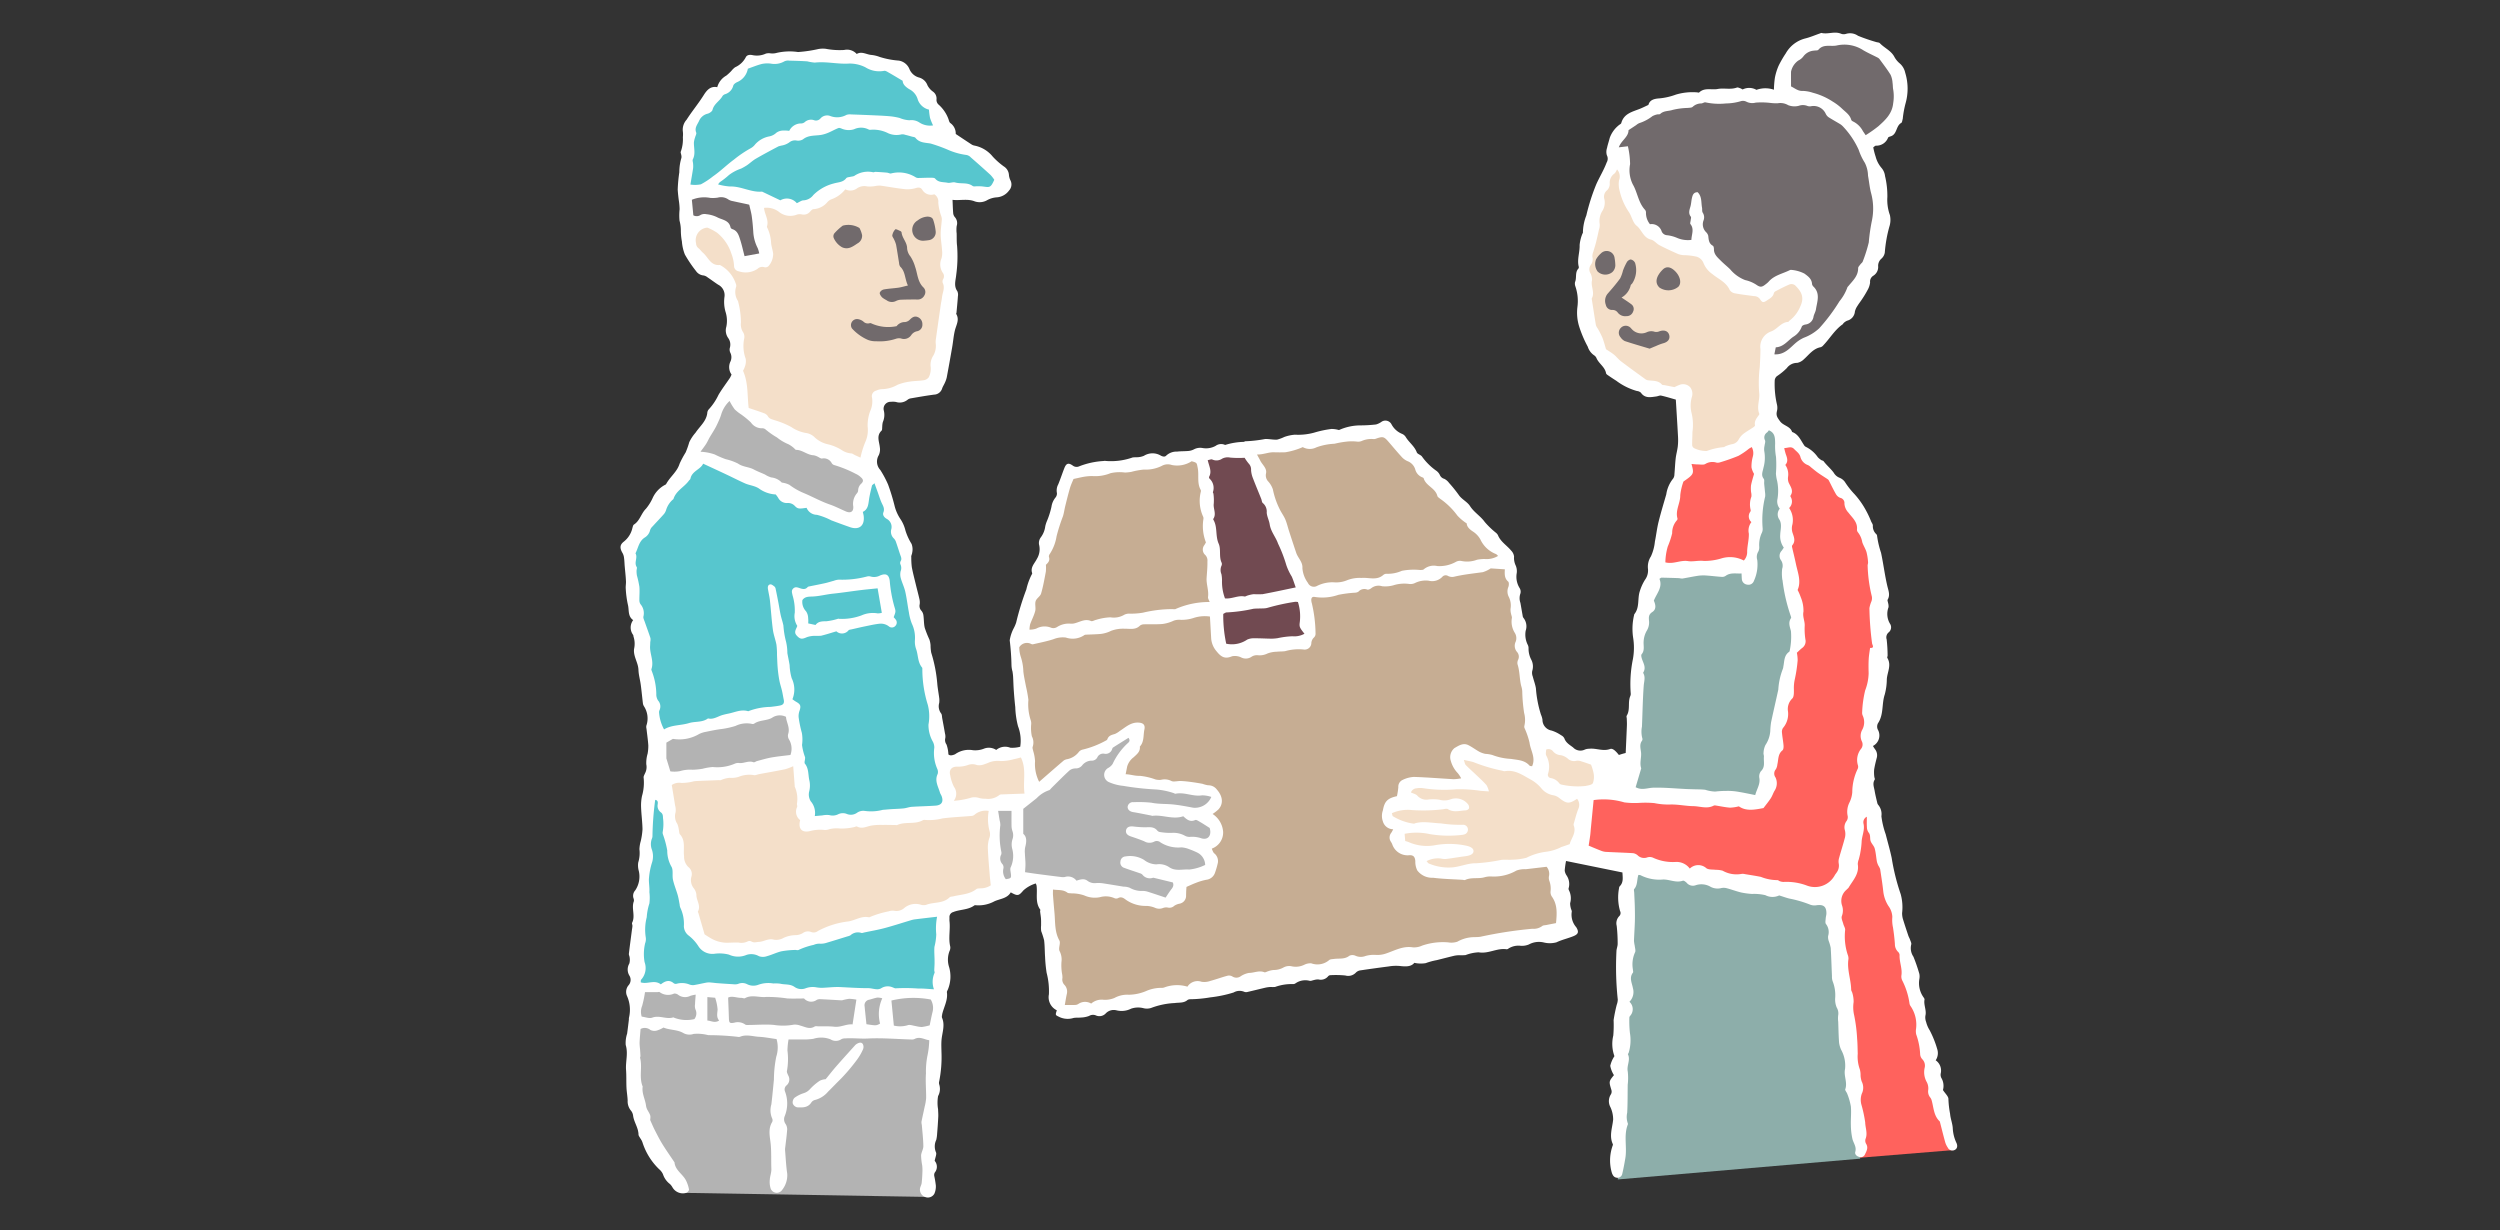 <svg xmlns="http://www.w3.org/2000/svg" xmlns:xlink="http://www.w3.org/1999/xlink" width="376" height="185" viewBox="0 0 376 185">
  <rect x="0" y="0" width="376" height="185" fill="#333333" stroke="none"/>
  <defs>
    <clipPath id="clip-path">
      <rect id="長方形_1114" data-name="長方形 1114" width="201.04" height="175.184" fill="none"/>
    </clipPath>
  </defs>
  <g id="last_img" transform="translate(-818 -3303)">
    <g id="グループ_1661" data-name="グループ 1661" transform="translate(911.328 3307.908)">
      <path id="パス_5064" data-name="パス 5064" d="M353.323,271.925l-2.459,48.785,50.765-4.15L387.1,259.213Z" transform="translate(-201.018 -148.509)" fill="#ff625d"/>
      <path id="パス_5065" data-name="パス 5065" d="M353.743,284.13l-2.552,51.135,36.459-3.127-5.414-46.752Z" transform="translate(-201.205 -162.784)" fill="#8daeaa"/>
      <path id="パス_5066" data-name="パス 5066" d="M3.28,354.32l1.509,8.237,6.937,8.331,35.943.6,2.582-27.411-46.393-1.3Z" transform="translate(-1.879 -196.385)" fill="#b3b3b3"/>
      <g id="グループ_1660" data-name="グループ 1660">
        <g id="グループ_1659" data-name="グループ 1659" clip-path="url(#clip-path)">
          <path id="パス_5067" data-name="パス 5067" d="M108.059,59.771a7.824,7.824,0,0,1,3.234-.7,21.707,21.707,0,0,0,2.326-.138,2.581,2.581,0,0,0,.78-.365,1.037,1.037,0,0,1,1.579.387,3.144,3.144,0,0,0,1.561,1.39,1.2,1.2,0,0,1,.572.5c.492.8,1.3,1.353,1.645,2.275.1.28.632.38.8.662a9.1,9.1,0,0,0,2.178,2.142,1.625,1.625,0,0,1,.483.589,1.019,1.019,0,0,0,.689.6,2.082,2.082,0,0,1,.707.614,20.417,20.417,0,0,1,1.452,1.8c.464.684,1.276,1.019,1.7,1.681.6.942,1.573,1.492,2.213,2.389a12.5,12.5,0,0,0,1.663,1.607,1.193,1.193,0,0,1,.316.365c.4,1.006,1.338,1.536,1.983,2.322a1.539,1.539,0,0,1,.448.906,2.654,2.654,0,0,0,.264,1.388,2.15,2.15,0,0,1,.131,1.133,3.2,3.2,0,0,0,.44,2.22,1.02,1.02,0,0,1,.12.816,2.08,2.08,0,0,0,0,1.411c.116.632.217,1.267.332,1.9a.7.7,0,0,0,.126.359,2.025,2.025,0,0,1,.331,1.938A3.438,3.438,0,0,0,136.41,92a1.113,1.113,0,0,1,.156.553,3.56,3.56,0,0,0,.417,1.77,2.226,2.226,0,0,1,.132,1.7,1.534,1.534,0,0,0,.087.822c.144.586.371,1.157.469,1.75a17.052,17.052,0,0,0,.763,3.984,3.005,3.005,0,0,1,.225.744,1.644,1.644,0,0,0,1.361,1.642,5.443,5.443,0,0,1,1.452.713,1.045,1.045,0,0,1,.477.459c.234.671.8.977,1.315,1.368a1.5,1.5,0,0,0,1.776.317,1.881,1.881,0,0,1,.663-.12c1.04-.114,2.059.432,3.129.038.382-.14.817.267,1.321.9.167-.053.347-.114.53-.168.151-.045.3-.083.493-.134.062-1.4.127-2.78.182-4.157.013-.323-.009-.649-.017-.973,0-.162-.082-.366-.011-.48.574-.921.124-2.023.547-2.966a.794.794,0,0,0,.056-.381,18.727,18.727,0,0,1,.331-5.173,9.558,9.558,0,0,0,.026-3.245,8.989,8.989,0,0,1,.161-3.408.226.226,0,0,1,.026-.093c.812-1,.461-2.272.8-3.379a7.359,7.359,0,0,1,.784-1.762,2.381,2.381,0,0,0,.471-1.627,2.883,2.883,0,0,1,.443-1.929,7.011,7.011,0,0,0,.594-2.22c.2-.979.308-1.98.547-2.949.345-1.395.767-2.772,1.164-4.154a4.881,4.881,0,0,1,1.034-2.375,1.109,1.109,0,0,0,.19-.644c.075-.8.1-1.6.191-2.388.07-.6.243-1.192.315-1.795a8.688,8.688,0,0,0,.037-1.472c-.1-1.865-.219-3.731-.331-5.576-.733-.205-1.461-.436-2.2-.6-.229-.05-.5.1-.75.129-.836.109-1.69.316-2.3-.564a1.021,1.021,0,0,0-.6-.258,9.365,9.365,0,0,1-3.1-1.537c-.379-.242-.757-.486-1.126-.743-.158-.11-.39-.238-.416-.389-.168-.952-1.063-1.429-1.428-2.246a.952.952,0,0,0-.356-.445,2.455,2.455,0,0,1-.97-1.306,17.227,17.227,0,0,1-1.3-3.061,6.977,6.977,0,0,1-.255-2.9,6.807,6.807,0,0,0-.3-3.095,1.209,1.209,0,0,1-.058-.661c.286-.653-.044-1.457.515-2.037a.35.35,0,0,0,.043-.281c-.278-1.1.176-2.164.132-3.259a6.022,6.022,0,0,1,.412-1.674c.017-.061.088-.119.083-.173a7.252,7.252,0,0,1,.515-2.6,30.479,30.479,0,0,1,1.492-4.678c.495-1.109,1.141-2.143,1.564-3.283a1.106,1.106,0,0,0,.028-1.092,1.826,1.826,0,0,1,.03-1.1c.1-.5.279-.993.4-1.493a4.269,4.269,0,0,1,1.315-1.874c.133-.138.384-.224.426-.376.387-1.408,1.625-1.679,2.748-2.118.415-.162.812-.368,1.332-.605.2-.741.824-.932,1.664-.986a9.6,9.6,0,0,0,2.45-.561,8.719,8.719,0,0,1,3.148-.348c.126,0,.309.079.369.022.817-.786,1.867-.345,2.794-.524s1.932.134,2.88-.214c.151-.056.372.065.556.121.123.038.282.187.346.149a2.178,2.178,0,0,1,2.041.075,3.939,3.939,0,0,1,2.63-.02,14.858,14.858,0,0,1,.143-1.789,8.534,8.534,0,0,1,.572-1.839,16.509,16.509,0,0,1,1.07-1.846A4.682,4.682,0,0,1,178.18.876c.746-.183,1.459-.494,2.188-.746.092-.032.2-.1.278-.077.955.223,1.93-.286,2.887.1a1.112,1.112,0,0,0,.761.039,2.073,2.073,0,0,1,1.82.281,27.286,27.286,0,0,0,2.735.943c.185.061.435.051.551.173.694.729,1.7,1.119,2.193,2.07a3.4,3.4,0,0,0,.8.97,2.542,2.542,0,0,1,.82,1.394,8.138,8.138,0,0,1,.042,4.661,15.088,15.088,0,0,0-.4,2.18.648.648,0,0,1-.008.1c-.072.213-.085.536-.231.618-.813.454-.6,1.685-1.561,2.005-.151.05-.379.108-.418.217A1.876,1.876,0,0,1,188.81,17c-.142.015-.269.169-.4.256a10.706,10.706,0,0,0,.36,1.4,4.238,4.238,0,0,0,.889,1.7,2.244,2.244,0,0,1,.521,1.21,12.837,12.837,0,0,1,.351,3.172,6.794,6.794,0,0,0,.384,2.71,3.317,3.317,0,0,1-.082,1.73,20.077,20.077,0,0,0-.689,3.911,1.568,1.568,0,0,1-.5.9,1.421,1.421,0,0,0-.5,1.113,1.54,1.54,0,0,1-.757,1.479,1.04,1.04,0,0,0-.452.992,2.954,2.954,0,0,1-.393,1.162,14.645,14.645,0,0,1-.8,1.328c-.223.348-.486.67-.7,1.023a2.606,2.606,0,0,0-.392.85,1.541,1.541,0,0,1-1.175,1.39,1.808,1.808,0,0,0-.536.368c-.048.037-.06.124-.109.158-1.215.843-1.936,2.139-2.935,3.179a.864.864,0,0,1-.39.279c-1.138.214-1.754,1.129-2.539,1.825a1.951,1.951,0,0,1-1,.534,1.906,1.906,0,0,0-1.557.784,9.409,9.409,0,0,1-1.484,1.212.933.933,0,0,0-.335.62,13.619,13.619,0,0,0,.338,3.652,2.109,2.109,0,0,1-.017,1.042c-.141.648.1.942.469,1.458.5.7,1.542.734,1.825,1.624.947.338,1.288,1.223,1.786,1.968a.659.659,0,0,0,.266.263,4.762,4.762,0,0,1,1.822,1.573,2.892,2.892,0,0,0,.514.422c.1.073.278.077.346.168.466.63,1.091,1.126,1.54,1.755a1.719,1.719,0,0,0,.835.728,1.832,1.832,0,0,1,.815.615,12.258,12.258,0,0,0,1.461,1.861,12.444,12.444,0,0,1,1.767,2.527,13.815,13.815,0,0,1,.734,1.578c.093.206.263.415.258.62a1.631,1.631,0,0,0,.526,1.3.411.411,0,0,1,.113.264,13.438,13.438,0,0,0,.592,2.524c.357,1.663.558,3.36.949,5.013.167.707.45,1.339.046,2.042-.062.109.034.307.056.465a1.819,1.819,0,0,1,.078.665,2.871,2.871,0,0,0,.275,2.581.979.979,0,0,1-.295,1.239.982.982,0,0,0-.262,1.035,22.425,22.425,0,0,1,.141,2.4c.006.127-.093.292-.041.377.667,1.091-.015,2.146-.079,3.213a8.98,8.98,0,0,1-.313,2.3c-.473,1.411-.129,3-1.019,4.319a1.084,1.084,0,0,0-.032.926,1.774,1.774,0,0,1-.721,2.484,5.173,5.173,0,0,0,.308.483,1.482,1.482,0,0,1,.244,1.381c-.143.565-.288,1.133-.374,1.708a5.1,5.1,0,0,0,.025,1.034c.009.156.124.359.061.458-.363.573-.1,1.137-.007,1.695.1.6.25,1.192.389,1.785a.742.742,0,0,0,.168.342,2.148,2.148,0,0,1,.458,1.679,12.574,12.574,0,0,0,.648,2.72c.3,1.187.647,2.366.9,3.564a32.388,32.388,0,0,0,1.357,5.449,7.5,7.5,0,0,1,.21,2.825,3.157,3.157,0,0,0,.1.829c.259.861.545,1.714.831,2.567.07.211.193.406.264.618.081.243.248.539.174.736a2.287,2.287,0,0,0,.336,1.827,25.437,25.437,0,0,1,.883,2.561,2.035,2.035,0,0,1,.008.772,3.689,3.689,0,0,0,.618,2.76c.077.1.175.246.155.35-.155.82.335,1.6.133,2.429a1.885,1.885,0,0,0,.111.943,4.256,4.256,0,0,0,.528,1.236,14.881,14.881,0,0,1,1.135,2.824,1.948,1.948,0,0,1-.227,1.7,1.881,1.881,0,0,1,.758,1.981,1.1,1.1,0,0,0,.088.662,2.343,2.343,0,0,1,.246,1.829c.337.53.849.969.823,1.373a14.7,14.7,0,0,0,.253,2.216c.062.777.384,1.479.406,2.256a5.76,5.76,0,0,0,.558,2.126c.225.516.064.91-.326,1.064a.771.771,0,0,1-.994-.387,2.951,2.951,0,0,1-.376-.782c-.275-.986-.518-1.981-.774-2.972-.016-.063-.023-.143-.064-.182-.912-.864-.894-2.077-1.206-3.167a1.208,1.208,0,0,0-.213-.425,1.428,1.428,0,0,1-.309-1.081,2.02,2.02,0,0,0-.2-1.215,3.016,3.016,0,0,1-.309-2.25,1.381,1.381,0,0,0-.328-1.16,1.213,1.213,0,0,1-.368-.77,10.227,10.227,0,0,0-.6-3.027,2.463,2.463,0,0,1-.038-.676,4.944,4.944,0,0,0-.8-3.559.976.976,0,0,1-.173-.449,10.748,10.748,0,0,0-1.064-3.374,1.364,1.364,0,0,1-.151-.752c.18-1.072-.325-2.076-.268-3.134a.756.756,0,0,0-.257-.482,1.6,1.6,0,0,1-.448-1.139c-.056-.829-.158-1.656-.282-2.478a5.252,5.252,0,0,1-.105-1.6,2.961,2.961,0,0,0-.6-1.675,5.143,5.143,0,0,1-.762-2.175c-.119-1.119-.3-2.233-.468-3.345a2.28,2.28,0,0,0-.251-.5,2.829,2.829,0,0,1-.237-.62c-.12-.663-.156-1.347-.334-1.993-.112-.407-.5-.738-.623-1.145s.038-.883-.315-1.281a1.437,1.437,0,0,1-.232-.8c-.036-.47-.01-.945-.01-1.546a.928.928,0,0,0-.5,1.057c.224.965-.261,1.833-.286,2.76a12.745,12.745,0,0,1-.205,1.637c-.05.316-.143.626-.215.939a2.124,2.124,0,0,0-.157.749c.246,1.448-.72,2.409-1.367,3.5-.08.135-.234.225-.336.35a2.181,2.181,0,0,0-.666,2.352,2.3,2.3,0,0,1-.032,1.613c-.112.33.124.785.226,1.178.079.306.3.613.274.9a8.881,8.881,0,0,0,.379,3.7,1.516,1.516,0,0,1,.12.662c-.246,1.572.378,3.063.407,4.607,0,.182.151.357.187.543a4.558,4.558,0,0,1,.182,1.32,5.314,5.314,0,0,0,.082,2,23.646,23.646,0,0,1,.446,3.525c.069.741.066,1.489.091,2.234a5.647,5.647,0,0,0,.319,2.384,3.33,3.33,0,0,1,.108.961,3.641,3.641,0,0,0,.163.837,2.042,2.042,0,0,1,.019,1.852,2.772,2.772,0,0,0-.072,1.59,20.153,20.153,0,0,1,.586,2.721c.016.82.392,1.64.053,2.479a.929.929,0,0,0,.077.732c.389.62.053,1.136-.188,1.648a.687.687,0,0,1-.84.338c-.394-.1-.7-.406-.593-.77.215-.758-.272-1.294-.43-1.933a10.1,10.1,0,0,1-.235-2.085c-.03-.931.084-1.871,0-2.794a9.29,9.29,0,0,0-.544-1.909c-.078-.242-.36-.519-.3-.69.372-1.026-.265-2.011-.031-3.049a4.935,4.935,0,0,0-.589-2.89,3.746,3.746,0,0,1-.311-1.092c-.075-1.031-.091-2.065-.127-3.1a4.221,4.221,0,0,1-.009-.97,1.684,1.684,0,0,0-.214-1.181,3.137,3.137,0,0,1-.237-1.409,5.709,5.709,0,0,0-.382-2.56,2.093,2.093,0,0,1-.1-.763c-.063-1.414-.1-2.83-.187-4.243a6.173,6.173,0,0,0-.292-1.02,1.8,1.8,0,0,1-.1-.767,1.979,1.979,0,0,0-.324-1.807c-.142-.181-.054-.556-.038-.841.014-.255.107-.508.106-.762,0-1.023-.436-1.357-1.473-1.222a1.788,1.788,0,0,1-.945-.076,17.371,17.371,0,0,0-3.184-.931c-.461-.118-.911-.282-1.5-.467a2.336,2.336,0,0,1-2.082-.038,7.364,7.364,0,0,0-2.009-.185,11.622,11.622,0,0,1-1.618-.218c-.724-.174-1.425-.442-2.145-.633a1.757,1.757,0,0,0-.828-.038,2.262,2.262,0,0,1-1.6-.164,2.716,2.716,0,0,0-2.327-.24,1.216,1.216,0,0,1-1.321-.4c-.152-.143-.419-.344-.553-.3-1.026.366-1.98-.192-2.964-.179a6.255,6.255,0,0,1-3.416-.649.92.92,0,0,0-.314-.035c-.24.7-.092,1.508-.626,2.116-.093.105-.005.372,0,.563.03.709.073,1.417.09,2.126.017.739.029,1.479.007,2.218-.029.965-.1,1.928-.134,2.893a5.885,5.885,0,0,0,.113.727c.033.345.185.779.036,1.023a4.37,4.37,0,0,0-.31,2.548c0,.162.082.378.006.477-.6.773-.141,1.557-.011,2.311a2.082,2.082,0,0,1-.517,2.073,1.494,1.494,0,0,1,.092,2.134.435.435,0,0,0-.105.267,16.825,16.825,0,0,0,.085,2.277,6.521,6.521,0,0,1-.18,2.973c-.028.092-.139.2-.112.26.412.861-.226,1.7-.031,2.579a8.852,8.852,0,0,1-.008,1.994c-.021,1.4,0,2.811-.079,4.211a2.842,2.842,0,0,0,.092,1.581.263.263,0,0,1,0,.192c-.645,1.652-.085,3.391-.372,5.066-.135.792-.278,1.585-.467,2.365a.716.716,0,0,1-.811.559c-.407-.036-.583-.309-.729-.676a6.563,6.563,0,0,1,.025-3.918c.032-.155.155-.345.1-.458-.577-1.25-.061-2.46.051-3.7a4.409,4.409,0,0,0-.416-1.872,1.883,1.883,0,0,1,.093-1.936.832.832,0,0,0,.06-.634c-.384-1.276-.394-1.273.38-2.231a3.989,3.989,0,0,1-.552-1.4,4.412,4.412,0,0,1,.628-1.454,5.405,5.405,0,0,1-.173-3.1,18.011,18.011,0,0,0,.048-2.316,23.279,23.279,0,0,1,.478-2.338,2.293,2.293,0,0,0,.149-.749,46.216,46.216,0,0,1-.2-7.244c0-.382.187-.765.183-1.147a23.635,23.635,0,0,0-.144-2.706,1.539,1.539,0,0,1,.359-1.436.655.655,0,0,0,.144-.8,7.428,7.428,0,0,1-.148-3.446.441.441,0,0,1,.1-.269c.593-.584.439-1.307.408-2.077l-8.483-1.728a13.081,13.081,0,0,0-.2,1.437,1.693,1.693,0,0,0,.255.7,2.3,2.3,0,0,1,.366,1.851.481.481,0,0,0-.007.372,2.671,2.671,0,0,1,.205,1.98,2.746,2.746,0,0,0,.1.756c.037.19.182.4.139.558a2.853,2.853,0,0,0,.679,2.313c.432.708.313,1.042-.439,1.347-.833.338-1.713.525-2.541.922a3.785,3.785,0,0,1-1.907.02,3.158,3.158,0,0,0-2.24.3,2.676,2.676,0,0,1-1.228.2,2.783,2.783,0,0,0-1.853.423.386.386,0,0,1-.269.1c-1.435-.223-2.729.718-4.2.459a6.248,6.248,0,0,0-1.968.416,6.99,6.99,0,0,1-.962.021,3.979,3.979,0,0,0-.738.079c-.88.21-1.754.44-2.632.659a9.782,9.782,0,0,0-1.67.454,4.437,4.437,0,0,1-1.707-.049c-.5.64-1.4.566-2.212.472a6.537,6.537,0,0,0-1.629.07c-1.441.187-2.881.384-4.318.6a1.163,1.163,0,0,0-.634.333,1.582,1.582,0,0,1-1.59.429,14.389,14.389,0,0,0-2.3-.041.523.523,0,0,0-.316.2,1.418,1.418,0,0,1-1.416.436,2.189,2.189,0,0,0-.663.087c-.222.039-.462.167-.661.12a2.588,2.588,0,0,0-2.125.374.582.582,0,0,1-.366.118,7.3,7.3,0,0,0-2.723.435,5.886,5.886,0,0,1-.678,0,4.652,4.652,0,0,0-.746.1c-.908.211-1.812.442-2.721.65a.78.78,0,0,1-.479-.023,1.79,1.79,0,0,0-1.6.1,18.433,18.433,0,0,1-3.5.733,19.586,19.586,0,0,1-2.951.284.881.881,0,0,0-.467.1c-.571.507-1.269.373-1.935.471a11.482,11.482,0,0,0-3.573.745,2.1,2.1,0,0,1-1.117.034,3.21,3.21,0,0,0-1.881.07,3.158,3.158,0,0,1-2.176.252,1.656,1.656,0,0,0-1.613.436,1.3,1.3,0,0,1-1.517.319,1.12,1.12,0,0,0-1.006.082,3.7,3.7,0,0,1-1.2.24c-.381.045-.778-.006-1.151.069a2.945,2.945,0,0,1-2.064-.12c-.653-.33-.7-.242-.442-1.036a2.178,2.178,0,0,1-1.189-2.4,10.827,10.827,0,0,0-.345-3.243,21.51,21.51,0,0,1-.232-2.389c-.059-.833-.041-1.674-.145-2.5a13.126,13.126,0,0,0-.437-1.373,3.843,3.843,0,0,1-.017-.854c0-.348.009-.7-.016-1.045s-.092-.7-.13-1.052c-.01-.094.061-.226.018-.285-.811-1.119-.381-2.423-.558-3.635a2.133,2.133,0,0,0-.113-.3,4.914,4.914,0,0,0-1.854,1.037c-.712.83-.845.9-1.909.3-.538.937-1.614.956-2.472,1.354a4.977,4.977,0,0,1-2.811.583.282.282,0,0,0-.19.029c-.943.7-2.147.58-3.18,1a.765.765,0,0,0-.568.8c.007.195-.014.392.008.584.146,1.276-.2,2.566.119,3.842a1.206,1.206,0,0,1-.124.66,3.618,3.618,0,0,0-.053,2.393,5.126,5.126,0,0,1-.174,3.338c-.057.152-.178.314-.158.455.171,1.214-.487,2.242-.726,3.362-.026.126-.093.282-.047.379.561,1.174.042,2.326-.041,3.488-.044.608-.012,1.222,0,1.833a18.7,18.7,0,0,1-.343,4.317.847.847,0,0,0,0,.474,2.2,2.2,0,0,1-.171,1.75,5.941,5.941,0,0,0,0,1.985c.009.378.047.757.028,1.133-.041.838-.1,1.675-.17,2.512a5.185,5.185,0,0,1-.131.957,2.263,2.263,0,0,0-.051,1.852c.152.286-.1.787-.188,1.3a1.358,1.358,0,0,1,.018,1.756.8.8,0,0,0-.079.53,14.446,14.446,0,0,1,.237,1.432,2.731,2.731,0,0,1-.213,1.208,1.113,1.113,0,0,1-1.431.5,1.187,1.187,0,0,1-.742-1.246c.04-.284.218-.55.252-.834.07-.6.1-1.208.12-1.814a6.1,6.1,0,0,0-.042-.864,9.076,9.076,0,0,1-.162-1.485c.03-.469.343-.927.338-1.388-.013-1.063-.143-2.123-.228-3.185a1.9,1.9,0,0,1-.055-.478c.147-.758.325-1.509.48-2.266a7.147,7.147,0,0,0,.223-1.324c.012-1.227-.115-2.461-.027-3.68a12.173,12.173,0,0,1,.239-2.751,12.455,12.455,0,0,0,.256-2.252c-.7-.071-1.406-.627-2.234-.171a.979.979,0,0,1-.475.064c-2.167-.062-4.339-.255-6.5-.149-1.158.057-2.3-.093-3.443-.015a1.138,1.138,0,0,0-.557.115,1.492,1.492,0,0,1-1.65.019,3.866,3.866,0,0,0-2.568-.073,10.207,10.207,0,0,1-1.9.094c-.568.013-1.138,0-1.832,0a10.257,10.257,0,0,0-.167,1.669,9.961,9.961,0,0,1-.075,3.063c-.054.211.114.492.212.726A1.16,1.16,0,0,1,25,158.307a.8.8,0,0,0-.266.935,5.069,5.069,0,0,1-.033,3.7,1.219,1.219,0,0,0,.131,1.208,1.466,1.466,0,0,1,.231.82c-.062.9-.189,1.786-.29,2.679a2.008,2.008,0,0,0-.03.383c.1,1.192.153,2.391.327,3.572a3.533,3.533,0,0,1-.758,2.445.977.977,0,0,1-1.732-.2,3.258,3.258,0,0,1-.13-1.328c.031-.539.254-1.076.235-1.608-.044-1.22.013-2.439-.091-3.663-.1-1.125-.462-2.311.216-3.414a.637.637,0,0,0-.013-.549,3.044,3.044,0,0,1-.113-2.085c.145-1.244.267-2.491.385-3.737a17.823,17.823,0,0,1,.353-3.442,4.538,4.538,0,0,0,.043-2.653c-.9-.121-1.772-.3-2.657-.345-.943-.053-1.894-.4-2.843,0a.715.715,0,0,1-.383,0,39.461,39.461,0,0,0-4.392-.245,6.306,6.306,0,0,0-2.2-.187,1.886,1.886,0,0,1-1.509-.112c-.94-.569-2.053-.431-3.019-.847a4.423,4.423,0,0,1-.969.442,1.371,1.371,0,0,1-1-.078,1.333,1.333,0,0,0-1.479-.147c-.057.748-.124,1.405-.152,2.064a8.473,8.473,0,0,0,.072.96c.025.348.05.7.063,1.047,0,.094-.071.2-.05.282.363,1.415-.194,2.912.386,4.306-.165,1.038.407,1.95.511,2.945a2.016,2.016,0,0,0,.287.716c.4.716.4.712.329,1.377.272.6.463,1.066.694,1.515.367.714.728,1.434,1.149,2.115.561.907,1.177,1.779,1.77,2.666a.219.219,0,0,1,.047.085c.115,1.163,1.183,1.711,1.681,2.621A5.006,5.006,0,0,1,10.3,174c.027.142-.259.46-.449.508a1.8,1.8,0,0,1-2.061-.877,2.161,2.161,0,0,0-.356-.458,3.032,3.032,0,0,1-1.051-1.475,2.181,2.181,0,0,0-.586-.765,9.7,9.7,0,0,1-2.513-4.077,3.465,3.465,0,0,0-.37-.678c-.078-.143-.209-.289-.21-.435-.007-1.021-.674-1.848-.81-2.832a1.494,1.494,0,0,0-.322-.777,2.188,2.188,0,0,1-.5-1.529c-.024-.641-.145-1.279-.176-1.92-.043-.9,0-1.8-.067-2.692-.087-1.241.342-2.471-.05-3.736a4.482,4.482,0,0,1,.212-1.7c.094-.7.179-1.4.265-2.105a1.323,1.323,0,0,1,.013-.29,5.115,5.115,0,0,0-.307-3.3,1.543,1.543,0,0,1,.216-1.551,1.227,1.227,0,0,0,.129-1.528,1.763,1.763,0,0,1,.01-1.763,2.042,2.042,0,0,0,.054-.914c-.007-.19-.137-.383-.116-.564.136-1.181.3-2.359.451-3.538.029-.219.076-.437.084-.657.006-.16-.107-.356-.047-.476.521-1.042-.144-2.173.258-3.223a.8.8,0,0,0-.056-.469A1.214,1.214,0,0,1,2.212,129a3.714,3.714,0,0,0,.527-2.95,3.037,3.037,0,0,1-.078-1.239,4.788,4.788,0,0,0,.18-2,5.074,5.074,0,0,1,.2-1.218,10.176,10.176,0,0,0,.263-1.777c-.017-1.091-.17-2.18-.211-3.272a6.993,6.993,0,0,1,.134-1.725,7.2,7.2,0,0,0,.247-2.768c-.033-.195.117-.427.2-.634a2.027,2.027,0,0,0,.2-1.376,4.876,4.876,0,0,1,.2-1.6,6.468,6.468,0,0,0,.105-1.242c-.057-.837-.181-1.668-.273-2.5a1.031,1.031,0,0,1-.018-.477,3.338,3.338,0,0,0-.375-2.924,1.254,1.254,0,0,1-.14-.361c-.116-.955-.205-1.913-.332-2.865-.1-.748-.321-1.488-.345-2.235-.036-1.1-.81-2.043-.656-3.166a3.481,3.481,0,0,0-.079-1.809c-.035-.09-.017-.209-.068-.282a1.851,1.851,0,0,1,.008-2.225c-.844-.586-.587-1.529-.795-2.317a14.684,14.684,0,0,1-.32-2.4c-.035-.379.054-.767.03-1.148C.782,81.74.694,81,.629,80.265c-.036-.417-.041-.838-.1-1.253A1.909,1.909,0,0,0,.318,78.3c-.45-.761-.46-1.269.216-1.778a3.618,3.618,0,0,0,1.252-2.017c.055-.184.1-.436.233-.521.894-.571,1.077-1.664,1.8-2.374A7.1,7.1,0,0,0,4.829,70,4.2,4.2,0,0,1,6.72,68a.316.316,0,0,0,.148-.121c.574-1.076,1.637-1.815,2.015-3.045a14.642,14.642,0,0,1,.911-1.7,12.785,12.785,0,0,0,.54-1.527,6.007,6.007,0,0,1,.942-1.43c.624-.949,1.607-1.7,1.768-2.935a.928.928,0,0,1,.191-.541,8.657,8.657,0,0,0,1.5-2.224c.521-.879,1.145-1.7,1.717-2.549a4.361,4.361,0,0,0,.246-.5,1.925,1.925,0,0,1-.157-1.981,1.524,1.524,0,0,0-.03-1.311,1.073,1.073,0,0,1-.065-.748,1.685,1.685,0,0,0-.268-1.477,1.968,1.968,0,0,1-.265-1.681,4.38,4.38,0,0,0-.129-2.263,5.464,5.464,0,0,1-.155-2.2,1.766,1.766,0,0,0-.955-1.863c-.538-.352-1.052-.742-1.587-1.1a1.359,1.359,0,0,0-.586-.282,1.524,1.524,0,0,1-1.146-.662,19.3,19.3,0,0,1-1.677-2.487,6.682,6.682,0,0,1-.448-1.962,9.2,9.2,0,0,1-.159-1.721,5.671,5.671,0,0,0-.2-1.418,8.574,8.574,0,0,1,.014-1.715,9.393,9.393,0,0,0-.106-1.232c-.083-.567-.138-1.134-.179-1.7a22.366,22.366,0,0,1,.243-2.633,7.431,7.431,0,0,1,.315-2.161,1.12,1.12,0,0,0-.031-.457c-.02-.16-.123-.352-.066-.471a5.479,5.479,0,0,0,.315-2.182,3.59,3.59,0,0,0-.012-.924,2.244,2.244,0,0,1,.571-1.7c.8-1.259,1.765-2.407,2.562-3.678.423-.674.984-1.433,2.049-1.213A2.857,2.857,0,0,1,15.913,6.46a7.233,7.233,0,0,0,.77-.72,2.9,2.9,0,0,1,.553-.533A3.3,3.3,0,0,0,18.83,3.718c.173-.369.571-.406.94-.352a3.186,3.186,0,0,0,2.085-.212,1.608,1.608,0,0,1,.674-.041,2.443,2.443,0,0,0,.775-.022,8.659,8.659,0,0,1,3.4-.173,19.88,19.88,0,0,0,3.036-.449,3.779,3.779,0,0,1,1.13-.037,11.094,11.094,0,0,0,2.76.177,1.95,1.95,0,0,1,1.891.6c.752-.437,1.44.07,2.162.142a4.809,4.809,0,0,1,1.3.306,12.632,12.632,0,0,0,2.886.552,2.084,2.084,0,0,1,1.6,1.311,2.183,2.183,0,0,0,1.492,1.25,1.869,1.869,0,0,1,1.2,1.146,2.648,2.648,0,0,0,.8.936,1.274,1.274,0,0,1,.565,1.165.941.941,0,0,0,.349.842,5.389,5.389,0,0,1,1.448,2.149c.067.212.131.492.291.6a1.92,1.92,0,0,1,.8,1.633c.814.541,1.584,1.057,2.359,1.562a1.151,1.151,0,0,0,.429.18,4.706,4.706,0,0,1,2.777,1.663,11.129,11.129,0,0,0,1.66,1.471,1.623,1.623,0,0,1,.776,1.268,2.238,2.238,0,0,0,.224.823,1.342,1.342,0,0,1-.208,1.54,2.49,2.49,0,0,1-1.815,1.022,3.46,3.46,0,0,0-1.448.412,2.258,2.258,0,0,1-1.888.2c-1.1-.44-2.228-.1-3.348-.234.033.725.046,1.366.1,2a1.052,1.052,0,0,0,.238.586,1.359,1.359,0,0,1,.285,1.353,4.731,4.731,0,0,0,0,1.132c.015.612-.015,1.23.061,1.836a20.444,20.444,0,0,1-.132,4.4c-.069.766-.4,1.64.165,2.422a1.272,1.272,0,0,1,.094.76c-.056.83-.141,1.659-.217,2.487-.006.064-.064.145-.041.184.533.882,0,1.66-.2,2.487s-.255,1.657-.4,2.483q-.394,2.288-.82,4.569a3.963,3.963,0,0,1-.283.81c-.124.291-.311.557-.41.854a1.313,1.313,0,0,1-1.226.934c-1.182.155-2.357.366-3.532.567a1.013,1.013,0,0,0-.439.2,1.861,1.861,0,0,1-1.744.337,2.551,2.551,0,0,0-.769-.023,1.043,1.043,0,0,0-1.057,1.335,2.713,2.713,0,0,1-.152,1.706,2.787,2.787,0,0,0-.089.652c-.03.223.016.53-.112.653-.79.757-.342,1.639-.258,2.458a2.071,2.071,0,0,1-.15,1.218,1.851,1.851,0,0,0,.224,2.227,15.05,15.05,0,0,1,1.18,2.216,31.7,31.7,0,0,1,.954,3.119,6.311,6.311,0,0,0,.868,2.008,5.322,5.322,0,0,1,.779,1.758,8.634,8.634,0,0,0,.924,2.019,2.327,2.327,0,0,1,.095,1.305c-.016.243-.187.476-.138.719a10.888,10.888,0,0,0,.081,1.479c.165.887.4,1.762.61,2.639.175.723.372,1.441.535,2.167a2.106,2.106,0,0,1,.04.764,1.051,1.051,0,0,0,.258.982,1.329,1.329,0,0,1,.3.692c.089.628.055,1.281.205,1.891a16.946,16.946,0,0,0,.7,1.757,3.68,3.68,0,0,1,.168.835,6.656,6.656,0,0,0,.1,1.126,21.287,21.287,0,0,1,.906,4.6c.06.769.213,1.531.307,2.3a3.038,3.038,0,0,1-.012.671,1.783,1.783,0,0,0,.278,1.558c.15.166.129.49.177.744.143.764.285,1.527.417,2.293a1.687,1.687,0,0,1,.047.671,1.167,1.167,0,0,0,.18.979,5.039,5.039,0,0,1,.284,1.485c.189.177.488.211,1.007-.021A3.548,3.548,0,0,1,53,107.923a3.548,3.548,0,0,0,1.612-.213,2.007,2.007,0,0,1,1.892.175,2.084,2.084,0,0,1,2.109-.337,4.462,4.462,0,0,0,1.5-.148,6.012,6.012,0,0,0-.331-3.079,12.831,12.831,0,0,1-.411-2.861c-.093-.825-.164-1.653-.223-2.481-.051-.706-.066-1.414-.106-2.121-.015-.255-.05-.51-.089-.763a3.859,3.859,0,0,1-.154-.955,36.274,36.274,0,0,0-.266-3.745,5.9,5.9,0,0,1,.591-1.791,5.472,5.472,0,0,0,.377-.873,40.861,40.861,0,0,1,1.535-4.995,9.431,9.431,0,0,1,.775-2.174c.049-.082.12-.2.1-.269-.306-.886.378-1.47.7-2.129a2.809,2.809,0,0,0,.33-2.184,1.42,1.42,0,0,1,.265-1.064,3.518,3.518,0,0,0,.677-1.685,4.533,4.533,0,0,1,.27-.823,12.31,12.31,0,0,0,.658-2.094,2.831,2.831,0,0,1,.605-1.39.942.942,0,0,0,.217-.679,1.93,1.93,0,0,1,.2-1.308c.33-.805.6-1.637.92-2.445.285-.717.608-.837,1.247-.388a.947.947,0,0,0,1,.116,11.863,11.863,0,0,1,3.665-.793.7.7,0,0,1,.193-.019,9.7,9.7,0,0,0,4.165-.515,5.191,5.191,0,0,1,.575-.03,2.82,2.82,0,0,0,1.126-.222,2.428,2.428,0,0,1,2.574,0c.305.138.58.2.8-.05a2.253,2.253,0,0,1,1.608-.577c.572-.073,1.157-.043,1.731-.1a2.24,2.24,0,0,0,.831-.253,1.987,1.987,0,0,1,1.3-.18,2.982,2.982,0,0,0,1.928-.326,1.4,1.4,0,0,1,1.293-.2c.061.023.137.066.186.048a9.982,9.982,0,0,1,2.788-.454c.059,0,.117-.094.169-.088a19.665,19.665,0,0,0,3.023-.343c.6-.018,1.2.133,1.8.093a5.979,5.979,0,0,0,1.078-.4,6.1,6.1,0,0,1,1.59-.341,9.067,9.067,0,0,0,2.868-.3,15.815,15.815,0,0,1,2.638-.563,3.966,3.966,0,0,1,1.139.171" transform="translate(0 0)" fill="#fff"/>
          <path id="パス_5068" data-name="パス 5068" d="M65.573,361.181c.6-.728,1.061-1.329,1.561-1.9.932-1.066,1.884-2.114,2.831-3.166a1.279,1.279,0,0,1,.3-.25c.3-.173.659-.29.879.017a.93.93,0,0,1,.052.787,7.914,7.914,0,0,1-.918,1.591,27.9,27.9,0,0,1-2.439,2.881c-.643.629-1.256,1.282-1.9,1.911a3.844,3.844,0,0,1-2.032,1.273.924.924,0,0,0-.519.4c-.527.782-1.342.722-2.1.695a.945.945,0,0,1-.665-.572.97.97,0,0,1,.243-.849,4.807,4.807,0,0,1,1.359-.7,2.07,2.07,0,0,0,.956-.587,8.023,8.023,0,0,1,1.514-1.3,2.4,2.4,0,0,1,.884-.225" transform="translate(-34.717 -203.783)" fill="#fff"/>
          <path id="パス_5069" data-name="パス 5069" d="M165.7,251.6a5.459,5.459,0,0,0-3.442.1,1.067,1.067,0,0,1-.474.078,5.645,5.645,0,0,0-2.317.485,6.883,6.883,0,0,1-2.61.55,3.971,3.971,0,0,0-2.149.488,3.721,3.721,0,0,1-1.591.273,2.391,2.391,0,0,0-1.9.57,1.78,1.78,0,0,0-1.959.075.934.934,0,0,1-.451.13c-.5.016-1,.006-1.557.006.087-.479.173-1.066.3-1.642a1.465,1.465,0,0,0-.335-1.363,1.155,1.155,0,0,1-.321-1.061,2.784,2.784,0,0,0-.065-.672,7.67,7.67,0,0,1-.082-1.731,2.749,2.749,0,0,0-.293-1.657c-.193-.445.2-1.171-.02-1.573-.733-1.318-.609-2.738-.736-4.132q-.122-1.343-.226-2.688c-.02-.254,0-.511,0-.846.771.12,1.513-.024,2.162.465.157.118.431.082.652.113a5.776,5.776,0,0,1,1.886.306,3.833,3.833,0,0,0,2.363.266,3.236,3.236,0,0,1,2.167.143.661.661,0,0,0,.557,0c.513-.284.869.016,1.229.281a5.156,5.156,0,0,0,3.081.888,3.825,3.825,0,0,1,1.209.268,1.536,1.536,0,0,0,1.22.054,1.365,1.365,0,0,1,.75-.072,1.059,1.059,0,0,0,.976-.274,2.182,2.182,0,0,1,.779-.31,1.2,1.2,0,0,0,.986-1.268c.01-.226.009-.453.021-.679s.031-.452.04-.578c.5-.214.941-.429,1.4-.6a9.01,9.01,0,0,1,1.563-.469,1.565,1.565,0,0,0,1.313-1.021,12.131,12.131,0,0,0,.448-1.549,1.5,1.5,0,0,0-.605-1.451,2.358,2.358,0,0,1-.306-.67,2.576,2.576,0,0,0,1.7-2.507,3.5,3.5,0,0,0-1.587-2.7,6.973,6.973,0,0,0,.871-.676c.726-.785.744-1.889-.222-2.988a1.583,1.583,0,0,0-1.322-.65,4.505,4.505,0,0,1-.84-.222q-.9-.167-1.813-.288c-.478-.064-.959-.114-1.44-.136-.286-.013-.574.049-.862.059a1.027,1.027,0,0,1-.542-.048,2.225,2.225,0,0,0-1.6-.184,2.431,2.431,0,0,1-.829-.063,9.492,9.492,0,0,0-2.353-.54c-.761.032-1.426-.234-2.124-.237.082-.417.158-.788.228-1.159a2.682,2.682,0,0,1,.978-1.4c.476-.451,1.019-.835.929-1.6.675-.735.5-1.7.685-2.565.148-.685-.156-1-.864-1.045-1.184-.078-1.962.7-2.848,1.264a3.172,3.172,0,0,1-.72.444c-.48.139-.951.24-1.135.794a.369.369,0,0,1-.2.188,13.9,13.9,0,0,1-3.486,1.363,1.016,1.016,0,0,0-.633.391,2.931,2.931,0,0,1-1.677,1.048,1.506,1.506,0,0,0-.546.192c-1.244,1.06-2.473,2.139-3.718,3.222a5.9,5.9,0,0,1-.618-3.1,6.333,6.333,0,0,0-.272-1.514c-.041-.22-.154-.479-.082-.659a2.008,2.008,0,0,0-.127-1.572,6.117,6.117,0,0,1-.1-1.811,1.472,1.472,0,0,0-.06-.577,7.674,7.674,0,0,1-.359-3.086,18.862,18.862,0,0,0-.361-2.007c-.14-.757-.317-1.51-.4-2.272a7.72,7.72,0,0,0-.41-2.279,5.093,5.093,0,0,1-.208-1.35,1.343,1.343,0,0,1,1.782-.512.477.477,0,0,0,.283.055c1.029-.241,2.073-.437,3.075-.763a3.671,3.671,0,0,1,1.876-.25,3.147,3.147,0,0,0,2.7-.317.506.506,0,0,1,.261-.112c.763-.043,1.529-.046,2.29-.118a4.613,4.613,0,0,0,1.553-.469,5.157,5.157,0,0,1,2.045-.311c.8-.016,1.616.21,2.29-.466a1.013,1.013,0,0,1,.64-.2c.927-.028,1.859.033,2.779-.052a5.6,5.6,0,0,0,1.647-.491,2.381,2.381,0,0,1,1.009-.132,5.737,5.737,0,0,0,2.083-.309,5.42,5.42,0,0,1,2.368-.184c.062,1.1.124,2.148.182,3.2a3.313,3.313,0,0,0,.792,2c.691.869,1.262,1.24,2.351.775a2.153,2.153,0,0,1,1.409.193,1.523,1.523,0,0,0,1.556-.141,1.471,1.471,0,0,1,.886-.21,2.629,2.629,0,0,0,1.495-.268,4.276,4.276,0,0,1,1.394-.258c.411-.049.832-.023,1.24-.083a7.383,7.383,0,0,1,2.761-.253,1.007,1.007,0,0,0,1.184-.9,1.262,1.262,0,0,1,.419-.925.776.776,0,0,0,.214-.606,20.665,20.665,0,0,0-.554-4.509,1.749,1.749,0,0,1-.079-.381c-.046-.428.129-.662.526-.579a7.3,7.3,0,0,0,3.533-.318,17.693,17.693,0,0,1,2.479-.321,1.062,1.062,0,0,0,.547-.156,1.186,1.186,0,0,1,1.325-.317c.159.059.449-.082.613-.214a1.752,1.752,0,0,1,1.611-.288,4.547,4.547,0,0,0,1.708-.14,5.391,5.391,0,0,1,2.389-.2,1.568,1.568,0,0,0,.927-.176,3.663,3.663,0,0,1,1.981-.317,2.108,2.108,0,0,0,2.056-.576.678.678,0,0,1,.883-.126,1.384,1.384,0,0,0,.835.119c1.445-.348,2.917-.495,4.384-.7a4.6,4.6,0,0,0,1.184-.568l2.124.141c-.036.719-.074,1.353.5,1.845.143.122.123.569.029.808a1.764,1.764,0,0,0,.07,1.5,2.92,2.92,0,0,1,.255,1.8,2.51,2.51,0,0,0,.085.756c.035.22.165.458.113.65a3.177,3.177,0,0,0,.462,2.225,1.5,1.5,0,0,1,.12,1.291,1.415,1.415,0,0,0,.2,1.555,1.065,1.065,0,0,1,.16,1.177,1.108,1.108,0,0,0-.091.663c.353,1.063.289,2.193.556,3.267a3.022,3.022,0,0,1,.16.857,24.537,24.537,0,0,0,.284,3.227,3.871,3.871,0,0,1,.034,1.912.6.6,0,0,0,.039.379,11.56,11.56,0,0,1,.742,2.184c.146,1.153.962,2.229.381,3.516-.106-.022-.31,0-.388-.091-.743-.848-1.8-.84-2.775-1.007a9.159,9.159,0,0,1-2.826-.592,4.663,4.663,0,0,0-1.043-.165,3.478,3.478,0,0,1-.9-.319c-.563-.311-1.081-.706-1.654-.994-.783-.393-1.462.08-2.087.439a1.775,1.775,0,0,0-.55,1.938,4.276,4.276,0,0,0,1.042,1.83,4.221,4.221,0,0,1,.511.785,7.357,7.357,0,0,1-1.126.129c-2-.109-4-.282-6-.342a4.419,4.419,0,0,0-1.669.446,1.114,1.114,0,0,0-.655,1.1,10.87,10.87,0,0,1-.208,1.349c-1.434.315-1.872.791-2.114,2.135a2.486,2.486,0,0,0,0,1.665,1.62,1.62,0,0,0,1.552,1.177,4.95,4.95,0,0,1-.29.53,1.115,1.115,0,0,0-.047,1.361,2.652,2.652,0,0,1,.184.343,2.433,2.433,0,0,0,2.592,1.669c.579-.024.831.221.887.885a2.969,2.969,0,0,0,.293,1.4,2.78,2.78,0,0,0,2.373,1.105c1.469.19,2.959.216,4.439.311.13.009.284.073.385.025.94-.45,1.985-.129,2.948-.419a3.271,3.271,0,0,1,.964-.112,6.765,6.765,0,0,0,3.813-.89,3.629,3.629,0,0,1,1.406-.2l3.124-.365a1.631,1.631,0,0,1,.357,1.408,1.364,1.364,0,0,0,.043.671,3.449,3.449,0,0,1,.194,1.612,1.216,1.216,0,0,0,.222.83c.827,1.184.743,2.5.6,3.951-.457.09-.949.184-1.44.284-.221.045-.5.033-.647.166a2.152,2.152,0,0,1-1.469.4,63.541,63.541,0,0,0-7.759,1.191c-.524.1-1.078.033-1.609.112a5.191,5.191,0,0,0-1.915.642,2.852,2.852,0,0,1-1.4.1,9.617,9.617,0,0,0-3.9.489,2.838,2.838,0,0,1-1.4.262c-1.437-.237-2.624.434-3.888.875a4.089,4.089,0,0,1-1.606.268,4.458,4.458,0,0,0-1.623.158,1.971,1.971,0,0,1-1.5-.035,1.073,1.073,0,0,0-.927,0c-.71.566-1.531.367-2.306.477-.253.036-.575.029-.738.18a2.709,2.709,0,0,1-2.682.479,2.015,2.015,0,0,0-1.018.2,2.9,2.9,0,0,1-1.968.24,1.785,1.785,0,0,0-1.2.189,3.008,3.008,0,0,1-1.479.375,3.235,3.235,0,0,0-.842.193c-.186.048-.408.2-.548.145-.79-.32-1.539.1-2.309.1a3.291,3.291,0,0,0-1.246.5,1.1,1.1,0,0,1-1.262.032.988.988,0,0,0-.742-.106c-.859.231-1.7.545-2.554.774a2.659,2.659,0,0,1-1.334.132,1.805,1.805,0,0,0-2.11.717" transform="translate(-80.431 -108.112)" fill="#c6ad93"/>
          <path id="パス_5070" data-name="パス 5070" d="M32.232,204.826a2.677,2.677,0,0,0-.6-2.243,1.912,1.912,0,0,1-.242-1.466,3.611,3.611,0,0,0,.044-1.625c-.217-.863-.067-1.822-.691-2.582-.065-.08-.038-.249-.029-.374a2.123,2.123,0,0,0,.065-.578,8.016,8.016,0,0,1-.461-1.85,5.716,5.716,0,0,0-.026-1.81,17.6,17.6,0,0,1-.488-2.371,2.418,2.418,0,0,1,.157-1.015c.217-.691.125-.935-.563-1.316a5.91,5.91,0,0,1-.526-.366,3.866,3.866,0,0,0-.112-3.166,8.178,8.178,0,0,1-.31-1.973c-.1-.6-.23-1.2-.339-1.8a7.6,7.6,0,0,0-.193-1.694,13.081,13.081,0,0,1-.4-2.438c-.1-.532-.292-1.045-.407-1.575-.136-.621-.228-1.25-.347-1.875-.132-.694-.269-1.387-.415-2.078a.6.6,0,0,0-.17-.343c-.19-.144-.428-.353-.625-.332-.344.037-.418.364-.366.682.094.574.232,1.142.3,1.719.159,1.462.247,2.932.441,4.388.1.779.4,1.529.543,2.305a11.671,11.671,0,0,1,.082,1.526c.031.643.044,1.287.1,1.927s.137,1.277.255,1.906c.1.53.279,1.045.4,1.571.1.436.168.882.259,1.321.1.476-.045.76-.523.865s-.961.152-1.444.216a9.736,9.736,0,0,0-3.3.624c-.029.015-.067.035-.092.026-1.047-.324-1.994.173-2.976.365-.286.056-.57.122-.85.2-.729.2-1.38.732-2.207.517-.855.639-1.924.42-2.843.7-1.264.39-2.632.252-3.764.958a6.246,6.246,0,0,1-.752-2.532.636.636,0,0,1,.07-.366,1.34,1.34,0,0,0-.221-1.449,1.675,1.675,0,0,1-.265-.979,9.887,9.887,0,0,0-.652-3.38c-.04-.121-.117-.268-.081-.371.416-1.2-.287-2.331-.2-3.508.015-.19.014-.382.024-.572a1.707,1.707,0,0,0,.03-.572c-.267-.82-.574-1.628-.854-2.444-.094-.273-.27-.593-.2-.832a2.063,2.063,0,0,0-.435-1.817,1.07,1.07,0,0,1-.179-.544c-.012-.7.062-1.4,0-2.1a15.2,15.2,0,0,0-.369-1.682,3.892,3.892,0,0,1-.056-.713c0-.192.109-.44.024-.567-.444-.663.2-1.405-.185-2.057.412-.817.527-1.814,1.377-2.364a1.755,1.755,0,0,0,.828-1.145,1.388,1.388,0,0,1,.374-.548c.562-.621,1.146-1.222,1.7-1.848a1.8,1.8,0,0,0,.321-.592,3.388,3.388,0,0,1,1.044-1.609c.025-.02.061-.04.07-.067.384-1.244,1.612-1.776,2.316-2.749.076-.105.213-.193.235-.307.234-1.169,1.53-1.375,1.91-2.255,1.272.591,2.44,1.127,3.6,1.676.9.425,1.79.886,2.7,1.289.436.193.919.28,1.374.434a3.118,3.118,0,0,1,.691.313,4.682,4.682,0,0,0,2.561.918c.112.156.257.329.369.521a1.456,1.456,0,0,0,1.371.767,1.387,1.387,0,0,1,1.125.438c.448.466.646.445,1.771.283a1.682,1.682,0,0,0,1.548,1.052,9.922,9.922,0,0,1,2.157.827q1.4.532,2.807,1.026c1.389.487,2.246-.208,2.073-1.673-.023-.19-.078-.376-.13-.621.756-.357.822-1.067.922-1.792s.284-1.44.454-2.154c.023-.1.171-.17.376-.36.169.463.307.84.443,1.218.2.543.365,1.1.59,1.627.211.5.554.919.306,1.544-.152.384.127.753.5.963a1.37,1.37,0,0,1,.691,1.563,1.4,1.4,0,0,0,.413,1.414,1.428,1.428,0,0,1,.316.576c.215.607.4,1.224.609,1.833.115.334.291.644.054,1.01a.54.54,0,0,0-.008.466,1.283,1.283,0,0,1,.017,1.022,2.157,2.157,0,0,0,.029,1.046c.189.684.516,1.333.672,2.022.232,1.03.35,2.085.548,3.124a7.591,7.591,0,0,0,.441,1.683,4.955,4.955,0,0,1,.46,2.537,3.37,3.37,0,0,0,.2,1.34c.306.9.213,1.935.876,2.726.068.081.035.249.044.377a17.957,17.957,0,0,0,.822,5.237,6.912,6.912,0,0,1,.1,2.969,5.08,5.08,0,0,0,.619,2.5,1.845,1.845,0,0,1,.256.985,5.917,5.917,0,0,0,.455,3.192,1.113,1.113,0,0,1,.054.746c-.493,1.022.076,1.891.342,2.8.053.184.178.346.247.526.326.853.009,1.378-.919,1.442-1.189.082-2.383.1-3.573.179-.409.027-.808.193-1.218.235-.634.066-1.274.077-1.91.118-.41.027-.82.071-1.23.1a6.852,6.852,0,0,1-2.669.166,1.643,1.643,0,0,0-1.172.254,1.6,1.6,0,0,1-1.558.2,1.587,1.587,0,0,0-1.323.053,1.852,1.852,0,0,1-1.321.114,3.316,3.316,0,0,0-1.046.05c-.341.027-.681.062-1.139.1" transform="translate(-3.02 -86.974)" fill="#57c6ce"/>
          <path id="パス_5071" data-name="パス 5071" d="M356.146,209.4a2.476,2.476,0,0,0-2.173-.991,7.088,7.088,0,0,1-3.317-.627,1.229,1.229,0,0,0-.941-.048,1.374,1.374,0,0,1-1.421-.338,1.346,1.346,0,0,0-.658-.309c-1.388-.085-2.778-.124-4.167-.2a2.532,2.532,0,0,1-.746-.2c-.553-.213-1.1-.448-1.785-.731.066-.43.159-.992.234-1.556.047-.35.065-.7.1-1.056.139-1.432.279-2.864.413-4.243a10.9,10.9,0,0,1,4.61.345,12.038,12.038,0,0,0,2.313.074,14.381,14.381,0,0,1,2.207.035,10.469,10.469,0,0,0,2.293.215c1.186-.054,2.383.228,3.576.244,1.015.014,2.05.453,3.055-.075a.491.491,0,0,1,.284-.026c.726.111,1.447.272,2.177.328a6.314,6.314,0,0,0,1.331-.2c1.088.773,2.394.508,3.7.261.367-.486.758-.957,1.092-1.465.224-.34.351-.743.55-1.1a2.059,2.059,0,0,0,.17-2.039.986.986,0,0,1,.059-1.246,1.81,1.81,0,0,0,.219-.729c.177-.724.063-1.54.765-2.1.154-.123.181-.486.162-.73-.05-.636-.179-1.265-.232-1.9a1.067,1.067,0,0,1,.14-.723,3.229,3.229,0,0,0,.763-2.5,2.2,2.2,0,0,1,.631-1.935c.278-.24.259-.9.255-1.372a5.969,5.969,0,0,1,.136-1.525,21.984,21.984,0,0,0,.43-2.852,5.7,5.7,0,0,0-.119-1.143c.236-.215.5-.493.807-.726a1.237,1.237,0,0,0,.478-1.282,10.35,10.35,0,0,1-.107-2.032c.045-.726-.349-1.366-.184-2.156a5.222,5.222,0,0,0-.41-2.162,7.582,7.582,0,0,0-.474-1.086c.583-1.307.021-2.6-.249-3.908-.176-.852-.392-1.7-.582-2.545a.358.358,0,0,1,.033-.271c.513-.6.269-1.2.053-1.831a2.167,2.167,0,0,1-.028-1.32,3.217,3.217,0,0,0-.5-2.452,1.342,1.342,0,0,0,.229-1.679.211.211,0,0,1-.023-.182c.51-.754,0-1.342-.287-1.984a1.8,1.8,0,0,1-.08-.848,2.46,2.46,0,0,0-.414-1.784c.484-.531.269-1.08.066-1.639a9.061,9.061,0,0,1-.228-.9c.585,0,1.04-.332,1.5.157.347.369.782.626.932,1.169a1.772,1.772,0,0,0,1.146,1.24,1.942,1.942,0,0,1,.459.34c.352.276.691.571,1.056.828.472.333.967.634,1.447.956a.6.6,0,0,1,.185.219c.354.681.678,1.379,1.066,2.041a1.245,1.245,0,0,0,.647.54.793.793,0,0,1,.615.87,2.186,2.186,0,0,0,.609,1.359c.559.742,1.384,1.4,1.282,2.505a.632.632,0,0,0,.145.455,3.259,3.259,0,0,1,.647,1.478c.169.513.486.98.641,1.5a8.251,8.251,0,0,1,.231,1.509c.02.188-.086.39-.061.576a21.676,21.676,0,0,0,.635,4.6,1.4,1.4,0,0,1-.071.725,4.651,4.651,0,0,0-.3,1.005,45.211,45.211,0,0,0,.4,5.289c.031.254.435.746-.3.7-.072.565-.177,1.129-.207,1.7-.037.7-.027,1.411-.009,2.117a7.6,7.6,0,0,1-.52,2.566,16.576,16.576,0,0,0-.453,3.263,1.043,1.043,0,0,0,.1.569,2.368,2.368,0,0,1-.118,2.144,1.919,1.919,0,0,0-.029,1.693,1.054,1.054,0,0,1-.153,1.165,2.688,2.688,0,0,0-.448,2.4.777.777,0,0,1-.013.545,8.147,8.147,0,0,0-.826,3.53,4.168,4.168,0,0,1-.437,1.578,3.1,3.1,0,0,0-.281,1.892,1.012,1.012,0,0,1-.165.9,1.566,1.566,0,0,0-.22,1.39,2.327,2.327,0,0,1,.01,1.025c-.265,1.034-.6,2.051-.881,3.081a1.861,1.861,0,0,0-.067.853,1.737,1.737,0,0,1-.311,1.371c-.087.137-.2.258-.277.4a3.4,3.4,0,0,1-4.132,1.583,8.656,8.656,0,0,0-3.6-.57,1.74,1.74,0,0,1-.552-.114c-.122-.037-.244-.176-.348-.159a6.718,6.718,0,0,1-2.492-.491c-.793-.159-1.593-.279-2.392-.411a1.259,1.259,0,0,0-.483-.037,4.23,4.23,0,0,1-2.873-.48,3.79,3.79,0,0,0-1.041-.132c-.477-.065-1.064.01-1.407-.243a1.821,1.821,0,0,0-2.488.057" transform="translate(-195.332 -83.676)" fill="#ff625d"/>
          <path id="パス_5072" data-name="パス 5072" d="M28.251,60.182a7.592,7.592,0,0,1,1.474.777,6.608,6.608,0,0,1,2.138,3.125,5.946,5.946,0,0,1,.406,1.861.817.817,0,0,0,.719.81,3.212,3.212,0,0,0,2.792-.357,1.047,1.047,0,0,1,1.069-.255.67.67,0,0,0,.609-.176,2.8,2.8,0,0,0,.694-1.853c-.062-.537-.252-1.059-.31-1.6a5.941,5.941,0,0,0-.541-2.241c-.045-.084-.105-.2-.081-.275.32-.988-.371-1.806-.439-2.782a3.037,3.037,0,0,1,2.311.653,2.708,2.708,0,0,0,2.65.351,1.456,1.456,0,0,1,.755-.015,1.243,1.243,0,0,0,1.218-.436c.136-.158.345-.37.512-.363a2.93,2.93,0,0,0,2.091-1.071,1.626,1.626,0,0,1,.547-.394A4.617,4.617,0,0,0,49,54.423a1.685,1.685,0,0,0,1.821-.187,1.957,1.957,0,0,1,1.491-.246,4.784,4.784,0,0,0,1.328-.086,3.118,3.118,0,0,1,.665-.035c1.237.174,2.468.408,3.71.536a4.346,4.346,0,0,0,1.621-.179c.415-.12.709-.085.932.249a1.534,1.534,0,0,0,1.817.694,1.279,1.279,0,0,1,.6,1.246,7.769,7.769,0,0,0,.419,1.959,1.973,1.973,0,0,1,.119.534c-.048.763-.182,1.525-.176,2.287.006.8.157,1.595.205,2.394a3.19,3.19,0,0,1-.08,1.221,2.275,2.275,0,0,0,.172,2.141.857.857,0,0,1,.072.991.7.7,0,0,0-.06.562c.379.753-.041,1.449-.111,2.166-.035.353-.124.7-.175,1.051q-.387,2.679-.763,5.36a2.762,2.762,0,0,0,0,.579,2.925,2.925,0,0,1-.372,1.775,2.538,2.538,0,0,0-.388,1.756,2.917,2.917,0,0,1-.287,1.49,1.145,1.145,0,0,1-.791.457c-.67.111-1.362.089-2.032.2a7.8,7.8,0,0,0-1.868.476,4.859,4.859,0,0,1-2.372.664,2.258,2.258,0,0,0-.841.217.859.859,0,0,0-.635,1.057,3.546,3.546,0,0,1-.29,2.065,6.1,6.1,0,0,0-.369,2.277,4.35,4.35,0,0,1-.308,2.232,13.113,13.113,0,0,0-.771,2.45c-.293-.132-.553-.249-.812-.368-.206-.094-.415-.279-.614-.269a2.944,2.944,0,0,1-1.423-.519,6.893,6.893,0,0,0-2.033-.846,4.245,4.245,0,0,1-2.109-1.147,2.279,2.279,0,0,0-1.206-.556,5.516,5.516,0,0,1-2.216-.9,12.758,12.758,0,0,0-2.585-1.049c-.365-.133-.73-.189-.946-.6a1.179,1.179,0,0,0-.613-.442c-.748-.281-1.511-.521-2.255-.772-.233-1.83-.032-3.728-.852-5.594a3.321,3.321,0,0,0,.3-.682,2.24,2.24,0,0,0,.1-1.127,5.573,5.573,0,0,1-.223-3.038,1.326,1.326,0,0,0-.145-.92,2.145,2.145,0,0,1-.345-1.479,12.607,12.607,0,0,0-.416-3.127.3.3,0,0,0-.018-.1,2.449,2.449,0,0,1-.279-2.186.809.809,0,0,0-.07-.472,4.9,4.9,0,0,0-2.308-2.739c-.028-.016-.06-.043-.088-.04-1.387.135-1.736-1.163-2.533-1.839-.245-.208-.426-.494-.678-.69a.939.939,0,0,1-.359-.736,1.9,1.9,0,0,1,1.7-2.357" transform="translate(-15.196 -30.857)" fill="#f4dfc9"/>
          <path id="パス_5073" data-name="パス 5073" d="M374.947,62.157c.07-.354.138-.69.211-1.054,1.187-.062,1.8-1.007,2.628-1.581a2.954,2.954,0,0,0,1.288-1.54c.042-.146.343-.278.542-.308a1.383,1.383,0,0,0,1.222-1.2c.084-.375.309-.722.365-1.1.174-1.148.68-2.342-.346-3.375a.745.745,0,0,1-.244-.406c-.045-.784-.574-1.159-1.145-1.579a5.265,5.265,0,0,0-1.928-.554.434.434,0,0,0-.285.04c-1.086.542-2.348.763-3.191,1.752a2.735,2.735,0,0,1-.366.319c-.6.491-.854.548-1.467.117a5.06,5.06,0,0,0-1.682-.7,5.532,5.532,0,0,1-2.261-1.63c-.462-.445-.966-.847-1.415-1.3-.469-.477-1.017-.917-1.013-1.694,0-.184-.043-.471-.162-.536-.615-.34-.629-.907-.694-1.49a1.171,1.171,0,0,0-.343-.573,1.653,1.653,0,0,1-.378-1.72,1.272,1.272,0,0,0-.114-1.2c-.122-.189-.056-.49-.1-.735-.154-.8.006-1.685-.661-2.336-.635-.005-.76.448-.863.893-.093.4-.105.823-.212,1.219-.144.533-.368,1.04.048,1.568.086.11-.008.363-.022.549s-.122.457-.035.565c.6.752.171,1.543.142,2.377a4.1,4.1,0,0,1-2.15-.3,5.326,5.326,0,0,0-1.488-.4.946.946,0,0,1-.831-.575,1.572,1.572,0,0,0-1.76-1.084,2.693,2.693,0,0,1-.6-1.719.627.627,0,0,0-.148-.451c-1.01-1.084-1.119-2.6-1.83-3.813a4.785,4.785,0,0,1-.411-3.057,12.582,12.582,0,0,0-.331-2.683l-1.367.161c.368-1.044,1.464-1.547,1.463-2.584l1.151-.759a1.78,1.78,0,0,1,.486-.305,6.387,6.387,0,0,0,1.955-1.04,2.642,2.642,0,0,1,.7-.257c.154-.044.377.016.471-.073.54-.516,1.264-.4,1.876-.614a10.782,10.782,0,0,1,2.278-.294c.253-.035.58-.019.735-.169a1.9,1.9,0,0,1,1.3-.507c.219-.014.471-.219.644-.157a9.773,9.773,0,0,0,3.055.158,8.174,8.174,0,0,0,2.173-.321,1.137,1.137,0,0,1,.915.065,1.963,1.963,0,0,0,1.39.132,11.239,11.239,0,0,1,2.278.055,6.989,6.989,0,0,0,1.045.039,2.282,2.282,0,0,1,1.555.288,2.6,2.6,0,0,0,1.59.1,1.832,1.832,0,0,1,1.307.019,1.015,1.015,0,0,0,.569.037,2,2,0,0,1,2.184,1.136,1.358,1.358,0,0,0,.415.513c.6.384,1.222.72,1.827,1.092a2.519,2.519,0,0,1,.42.378,12.648,12.648,0,0,1,2.29,3.426,8.88,8.88,0,0,0,.93,1.968,4.492,4.492,0,0,1,.48,1.947c.161.855.235,1.731.452,2.571a8.857,8.857,0,0,1,.146,4.114,27.644,27.644,0,0,0-.483,3.341,21.97,21.97,0,0,1-.9,2.848c-.036.167-.242.292-.354.448-.13.183-.347.38-.345.569.012,1.179-.8,1.889-1.459,2.692-.061.076-.153.147-.171.234a6.953,6.953,0,0,1-1.18,2.062,27.078,27.078,0,0,1-3.053,4.073,6.944,6.944,0,0,1-2.3,1.409,5.11,5.11,0,0,0-1.126.7c-.95.785-1.733,1.893-3.319,1.8" transform="translate(-201.41 -13.773)" fill="#716a6c"/>
          <path id="パス_5074" data-name="パス 5074" d="M37.339,266.446c-.33,1.274.237,1.922,1.44,1.654a5.893,5.893,0,0,1,2.29-.171,2,2,0,0,0,.659-.124,4.665,4.665,0,0,1,1.616-.1,8.328,8.328,0,0,0,2.084-.207c.156-.02.351-.155.454-.1.727.4,1.376.035,2.067-.12a8.784,8.784,0,0,1,1.742-.114c.678-.013,1.357.009,2.036.017.065,0,.141.031.193.006,1.213-.564,2.621-.063,3.819-.7a.478.478,0,0,1,.275-.083,8.094,8.094,0,0,0,2.741-.223c1.435-.183,2.885-.243,4.328-.366a.782.782,0,0,0,.449-.156,2.577,2.577,0,0,1,2.167-.6,6.958,6.958,0,0,0,.155,3.133,1.633,1.633,0,0,1-.08,1,4.512,4.512,0,0,0-.2,1.612c.055,1.322.178,2.642.282,3.962.038.478.1.954.152,1.482a2.733,2.733,0,0,1-1.508.453c-.223.022-.5-.007-.657.114-1.025.806-2.293.8-3.473,1.092-.187.046-.436.031-.553.147-.993.981-2.392.673-3.547,1.137a1.511,1.511,0,0,1-.858-.048,2.648,2.648,0,0,0-2.384.491,1.773,1.773,0,0,1-1.52.444,1.745,1.745,0,0,0-.859.085,14.394,14.394,0,0,0-2.932.9c-1.115-.26-2.056.43-3.093.611a12.779,12.779,0,0,0-4.6,1.435,1.038,1.038,0,0,1-1,.172,1.308,1.308,0,0,0-1.287.152,2.2,2.2,0,0,1-1.006.307,4.457,4.457,0,0,0-1.877.409,2.221,2.221,0,0,1-1.455.278c-.849-.249-1.506.3-2.269.327-.381.014-.747.179-1.128-.065a.62.62,0,0,0-.553-.006,2.138,2.138,0,0,1-1.4.171c-.6-.026-1.212.033-1.818.029a4.905,4.905,0,0,1-2.447-.744c-.332-.193-.649-.412-.822-.521-.328-1.136-.621-2.148-.915-3.16-.026-.091-.117-.211-.086-.265.5-.9-.255-1.679-.226-2.538a1.857,1.857,0,0,0-.4-.969,1.955,1.955,0,0,1-.351-1.738,1.326,1.326,0,0,0-.489-1.477,2.19,2.19,0,0,1-.616-1.624c-.14-1.081.262-2.3-.611-3.257-.132-.145-.114-.425-.166-.643a3.787,3.787,0,0,0-.235-.937,2.063,2.063,0,0,1-.263-1.75,2.459,2.459,0,0,0-.081-1.053c-.155-1.012-.326-2.022-.493-3.044a1.975,1.975,0,0,1,1.446-.313,7.377,7.377,0,0,0,1.894-.252c.342-.045.691-.048,1.037-.065.324-.016.648-.024.972-.037.576-.022,1.151-.046,1.727-.067a1.355,1.355,0,0,0,.29.005,4.008,4.008,0,0,1,1.364-.355,3.458,3.458,0,0,0,1.32-.144,4.255,4.255,0,0,1,2.27-.269c.246.071.558-.093.841-.146,1.3-.241,2.595-.463,3.885-.73a8.456,8.456,0,0,0,1.22-.46c.074.98.15,1.985.227,2.99,0,.032-.007.072.007.1A4.491,4.491,0,0,1,36.852,264c0,.158.088.345.03.469a1.6,1.6,0,0,0,.457,1.974" transform="translate(-10.324 -148.003)" fill="#f4dfc9"/>
          <path id="パス_5075" data-name="パス 5075" d="M375.473,194.894c-.261-.053-.5-.1-.739-.151-.56-.109-1.119-.23-1.683-.319a9.157,9.157,0,0,0-1.9-.157,14.716,14.716,0,0,0-1.713.1,5.54,5.54,0,0,1-1.5-.273,11.722,11.722,0,0,0-1.233-.058c-.543-.019-1.086-.027-1.629-.053-1.64-.076-3.283-.242-4.92-.2-.826.019-1.645.388-2.48.017l-.193-.086c.278-.938.55-1.852.82-2.766a.178.178,0,0,0,.013-.1c-.264-.786.063-1.576-.019-2.368-.061-.59-.277-1.208.154-1.771a.452.452,0,0,0,.031-.378,3.843,3.843,0,0,1-.05-1.72c.087-2.055.119-4.114.267-6.164.046-.641.287-1.257-.06-1.876-.015-.027-.035-.074-.023-.092.516-.8-.029-1.48-.226-2.2-.049-.179-.1-.451-.013-.556.519-.6.249-1.315.31-1.969a3.579,3.579,0,0,1,.5-1.629,2.367,2.367,0,0,0,.315-1.364c-.053-.585-.1-1.014.492-1.4.661-.435.476-1.134.227-1.71.44-1.105,1.363-2.014.843-3.277.138-.085.219-.18.3-.179.886.015,1.771.042,2.656.073a2.639,2.639,0,0,0,.477.064c.787-.13,1.567-.3,2.355-.419a5.806,5.806,0,0,1,1.221-.043c.8.053,1.606.158,2.41.211a.925.925,0,0,0,.551-.167c.728-.524,1.531-.3,2.378-.35.016.322.021.572.041.82a.9.9,0,0,0,.8.856.862.862,0,0,0,1.022-.568,5.9,5.9,0,0,0,.5-3.129,1.578,1.578,0,0,1,.175-1.306,1.5,1.5,0,0,0,.119-.746,4.258,4.258,0,0,1,.366-1.983,1.312,1.312,0,0,0,.149-.752,14.908,14.908,0,0,1,.379-4.758,2.533,2.533,0,0,0-.023-.668c-.035-.415-.085-.829-.122-1.244-.023-.257.062-.59-.069-.758-.439-.563-.152-1.075-.048-1.639a5.609,5.609,0,0,0,.121-2.571,2.21,2.21,0,0,1,.047-.747c.027-.284.165-.61.069-.84a.9.9,0,0,1,.326-1.185,1.873,1.873,0,0,0,.252-.314c.952.376.936,1.185.948,2a9.348,9.348,0,0,0,.131,2.006,16.559,16.559,0,0,1-.012,2.484,5.6,5.6,0,0,0,.182,1.129,7.453,7.453,0,0,1,.053,2.7,1.711,1.711,0,0,0,.344,1.467,1.341,1.341,0,0,0-.057,1.647c.422.712.147,1.525.124,2.272a2.906,2.906,0,0,0,.537,1.935c-.117.173-.212.337-.329.483a1.108,1.108,0,0,0-.079,1.437,1.456,1.456,0,0,1,.16,1.276,6.548,6.548,0,0,0,.026,1.619c0,.031.027.061.03.092A25.556,25.556,0,0,0,380.826,168c.027.089.07.218.03.275-.461.653-.185,1.291-.016,1.953a10.209,10.209,0,0,1-.189,2.972.245.245,0,0,1-.1.164c-.77.544-.686,1.416-.852,2.192a1.35,1.35,0,0,1-.083.378,10.114,10.114,0,0,0-.676,3.1c-.352,1.634-.739,3.26-1.084,4.9a11.2,11.2,0,0,0-.125,1.349,4.3,4.3,0,0,1-.728,2.088,2.967,2.967,0,0,0-.284,1.18c-.029.185.073.389.056.578-.067.735.235,1.526-.447,2.175a1.3,1.3,0,0,0-.24,1.016c.169.938-.386,1.659-.617,2.576" transform="translate(-204.811 -80.223)" fill="#8daeaa"/>
          <path id="パス_5076" data-name="パス 5076" d="M345.342,48.171a1.594,1.594,0,0,1,.292,1.652,3.838,3.838,0,0,0,.1,1.593,9.357,9.357,0,0,0,1.434,3.237c.4.652.56,1.546,1.107,1.98.8.635,1.016,1.829,2.186,2.1.462.108.819.606,1.268.84.914.476,1.854.907,2.8,1.326a2.916,2.916,0,0,0,.843.168,9.243,9.243,0,0,1,1.909.223,1.6,1.6,0,0,1,1.081,1.017,3.693,3.693,0,0,0,1.32,1.608c.894.745,2.076,1.209,2.6,2.39a1.169,1.169,0,0,0,.779.5c.954.182,1.921.293,2.884.423a1.062,1.062,0,0,1,.895.459c.36.554.529.539,1.1.151.4-.269.848-.489.975-1.028a.509.509,0,0,1,.229-.3c.718-.37,1.432-.755,2.178-1.058a.892.892,0,0,1,.789.143c.811.809,1.509,1.681.784,3.192a5.051,5.051,0,0,1-1.614,2.122c-.079.055-.137.189-.211.194-1.094.071-1.631,1.118-2.591,1.449a2.427,2.427,0,0,0-1.574,2.631c0,.9-.053,1.8-.1,2.7a19.563,19.563,0,0,0-.09,3.868c.145,1.038-.424,2.1.015,3.154a.235.235,0,0,1-.043.185c-.337.472-.737.912-.6,1.574.016.076-.138.216-.24.284-.5.338-1.035.635-1.514,1a2.826,2.826,0,0,0-.679.8,1.359,1.359,0,0,1-1.056.753,5.16,5.16,0,0,0-1.008.333c-.059.021-.111.1-.164.1a9.7,9.7,0,0,0-2.6.589,4.2,4.2,0,0,1-1.863-.413.584.584,0,0,1-.324-.431c-.018-.669.038-1.339.038-2.009a7.556,7.556,0,0,0-.129-2.861,4.6,4.6,0,0,1,.024-2.344,1.606,1.606,0,0,0-.241-1.541,1.448,1.448,0,0,0-1.622-.336,6.137,6.137,0,0,0-.734.328l-1.509-.3c-.125-.024-.3,0-.368-.076-.532-.627-1.277-.556-1.978-.642a1.006,1.006,0,0,1-.455-.127c-1.254-.906-2.508-1.813-3.741-2.748-.378-.287-.671-.685-1.039-.988-.345-.284-.739-.51-1.206-.825-.152-.5-.308-1.129-.54-1.729a13.606,13.606,0,0,0-.7-1.373,1.994,1.994,0,0,1-.278-.507c-.225-1.334-.425-2.671-.634-4.008.531-.9-.181-1.822.048-2.749a2.089,2.089,0,0,0-.269-1.117,1.125,1.125,0,0,1,.084-1.192,1.371,1.371,0,0,0,.24-1.193,1.886,1.886,0,0,1,.151-.827c.116-.435.268-.86.378-1.3.165-.655.314-1.314.456-1.974a2.123,2.123,0,0,0,.114-.861,2.854,2.854,0,0,1,.447-2.037,2.387,2.387,0,0,0,.262-1.68,1.252,1.252,0,0,1,.435-1.384,1.389,1.389,0,0,0,.37-.934,1.675,1.675,0,0,1,.668-1.526c.2-.129.288-.415.44-.649" transform="translate(-195.463 -27.598)" fill="#f4dfc9"/>
          <path id="パス_5077" data-name="パス 5077" d="M146.485,166.522c.286-.282.665-.61.453-1.192a.6.6,0,0,1,.127-.437,6.738,6.738,0,0,0,1.025-2.667,26.832,26.832,0,0,1,.961-3.011c.158-.516.226-1.059.357-1.584.222-.892.44-1.786.7-2.667.154-.515.392-1.005.531-1.353.674-.144,1.159-.267,1.652-.346a7.411,7.411,0,0,1,1.159-.092,6.11,6.11,0,0,0,2.744-.43,6.061,6.061,0,0,1,2.19-.1,6.858,6.858,0,0,0,.943-.1,11.474,11.474,0,0,1,1.877-.346,5.405,5.405,0,0,0,2.712-.557,1.844,1.844,0,0,1,1.5-.133,3.993,3.993,0,0,0,2.989-.564c.849.234.755.255.905.962.235,1.106-.138,2.289.454,3.341a.4.4,0,0,1,.021.281,5.686,5.686,0,0,0,.355,3.768.642.642,0,0,1,.031.368,6.728,6.728,0,0,0,.382,3.487c-.04.07-.127.241-.23.4a1.082,1.082,0,0,0,.135,1.5,1.184,1.184,0,0,1,.319.96c.018.84-.067,1.667-.122,2.5-.061.929.348,1.866.213,2.841-.034.243.163.517.249.764a12.486,12.486,0,0,0-5.206,1.088,13.44,13.44,0,0,0-1.4.008,19.616,19.616,0,0,0-3.435.509,10.643,10.643,0,0,1-2.024.145,1.635,1.635,0,0,0-.754.153,3.079,3.079,0,0,1-2.106.4,8.353,8.353,0,0,0-2.172.385c-.253.052-.556.258-.74.177-.855-.378-1.565.084-2.324.294a1.928,1.928,0,0,1-.75.1,3.248,3.248,0,0,0-2.016.487,1.025,1.025,0,0,1-.905.129,2.572,2.572,0,0,0-2.246.125,3.137,3.137,0,0,1-1.022.158,3.987,3.987,0,0,1,.1-.817c.239-.665.583-1.3.758-1.979.122-.474-.079-1.04.07-1.5.138-.423.693-.715.816-1.136.315-1.074.506-2.187.715-3.29a6,6,0,0,0,.009-1.034" transform="translate(-82.509 -86.481)" fill="#c6ad93"/>
          <path id="パス_5078" data-name="パス 5078" d="M255.678,155.454c.022.48.392.859.925,1.206a3.375,3.375,0,0,1,1.123,1.186,4.286,4.286,0,0,0,2.332,2.2c.112.041.194.162.337.287a3.361,3.361,0,0,1-2.048.463,6.184,6.184,0,0,0-1.118.112,4.19,4.19,0,0,1-2.382.179,1.251,1.251,0,0,0-.828.158,5.068,5.068,0,0,1-2.777.612,2.328,2.328,0,0,0-2.016.483c-.123.123-.414.108-.627.106a9.339,9.339,0,0,0-2.682.127,5.131,5.131,0,0,1-2.225.448.76.76,0,0,0-.55.165c-1.007.9-2.194.355-3.3.46a5.14,5.14,0,0,0-2.243.377,4.23,4.23,0,0,1-1.877.282,5.133,5.133,0,0,0-2.537.529.978.978,0,0,1-1.391-.441,4.278,4.278,0,0,1-.831-2.225c.072-.911-.668-1.514-.932-2.3q-.553-1.645-1.087-3.3c-.188-.578-.319-1.179-.557-1.734-.226-.529-.587-1-.837-1.519a11.907,11.907,0,0,1-1.029-2.992,3.368,3.368,0,0,0-.667-1.153,1.342,1.342,0,0,1-.37-1.213c.193-.8-.544-1.316-.862-1.962-.129-.264-.278-.518-.492-.914.978.019,1.689-.355,2.52-.334.576.015,1.17.022,1.738,0a10.844,10.844,0,0,0,2.629-.778,2.162,2.162,0,0,0,2.042.038,9.094,9.094,0,0,1,2.735-.545,13.907,13.907,0,0,1,1.885-.328,7.027,7.027,0,0,1,1.524.009,1.375,1.375,0,0,0,.664-.089,3.587,3.587,0,0,1,1.795-.294,1.006,1.006,0,0,0,.47-.1c.935-.307,1.11-.265,1.757.477s1.283,1.52,1.956,2.251a2.6,2.6,0,0,0,.915.688,1.916,1.916,0,0,1,1.165,1.216,1.75,1.75,0,0,0,1.036,1.208c.088.031.218.083.238.151.33,1.157,1.756,1.461,2.057,2.65.047.185.3.334.472.47a10.92,10.92,0,0,1,2.547,2.5,7.231,7.231,0,0,0,1.405,1.177" transform="translate(-128.409 -81.631)" fill="#c6ad93"/>
          <path id="パス_5079" data-name="パス 5079" d="M10.135,297.93c-.987-.764-2.018.029-3.031-.308.02-.13-.012-.333.071-.406a2.6,2.6,0,0,0,.513-2.634,7.005,7.005,0,0,1,.082-2.835,1.761,1.761,0,0,0,.1-.852,7.471,7.471,0,0,1,.141-3.064,8.53,8.53,0,0,1,.4-2.081,7.016,7.016,0,0,0,0-1.7c.041-.642-.078-1.276-.077-1.9a10.579,10.579,0,0,1,.5-2.635A3.119,3.119,0,0,0,8.8,277.7,2.342,2.342,0,0,1,8.791,276a.936.936,0,0,0,.082-.377,45.817,45.817,0,0,1,.4-5.365c0-.029.032-.055.051-.085.389.1.375.394.331.691a1.21,1.21,0,0,0,.489,1.2c.3.231.3.5.314.844a6.784,6.784,0,0,1-.045,2.088.778.778,0,0,0,.039.384,14.405,14.405,0,0,1,.644,2.407,4.87,4.87,0,0,0,.617,2.418c.325.5.1,1.33.243,1.985.172.786.492,1.538.714,2.315.132.462.2.943.292,1.415a1.44,1.44,0,0,0,.1.472,5.686,5.686,0,0,1,.533,2.808,1.819,1.819,0,0,0,.673,1.347,6.419,6.419,0,0,1,1.552,1.7,2.487,2.487,0,0,0,2.357,1.081,5.665,5.665,0,0,1,2.193.123,3.247,3.247,0,0,0,2.645.045,2.315,2.315,0,0,1,1.873.194,1.781,1.781,0,0,0,1.215-.008c.739-.2,1.437-.558,2.18-.731a13.477,13.477,0,0,1,2.007-.2c.192-.015.437.081.57-.007a10.662,10.662,0,0,1,2.266-.758,2.087,2.087,0,0,1,1-.173,2.918,2.918,0,0,0,1.034-.17c1.019-.3,2.03-.62,3.044-.934a1.538,1.538,0,0,0,.451-.165,1.655,1.655,0,0,1,1.622-.359c.133.047.317-.036.475-.069,1.007-.211,2.023-.385,3.016-.649,1.3-.347,2.586-.768,3.878-1.154a4.053,4.053,0,0,1,.649-.158c1.113-.14,2.228-.268,3.385-.4a9.173,9.173,0,0,0-.125,2.643,8.545,8.545,0,0,1-.275,1.89c-.05.638.009,1.284.018,1.926,0,.218.007.437,0,.655-.01.317-.036.634-.042.952,0,.126.08.269.044.378a3.3,3.3,0,0,0-.092,2.468c-.849-.045-1.608-.133-2.364-.113a26.97,26.97,0,0,0-3.36-.034c-.17.026-.364-.111-.548-.167a1.824,1.824,0,0,0-1.676.167,1.22,1.22,0,0,1-.71.137c-.413-.023-.823-.162-1.234-.16-1.4,0-2.8-.093-4.195-.163-.92-.046-1.849.081-2.774.114a5.361,5.361,0,0,1-.764-.063,3.064,3.064,0,0,0-1.71.144,1.777,1.777,0,0,1-1.631-.217c-.692-.481-1.438-.31-2.143-.485a5.141,5.141,0,0,0-1.051-.035,4.394,4.394,0,0,0-2.285.207,2.085,2.085,0,0,1-1.7-.121,1.583,1.583,0,0,0-1.316-.018,1.676,1.676,0,0,1-.74.045c-.8-.044-1.609-.1-2.413-.161-.288-.021-.574-.066-.862-.087a2.759,2.759,0,0,0-.666-.007c-.663.117-1.318.282-1.982.389a1.423,1.423,0,0,1-.655-.095,3.039,3.039,0,0,0-1.907-.113.539.539,0,0,1-.435-.06c-.69-.6-1.318-.346-1.962.16" transform="translate(-4.07 -154.786)" fill="#57c6ce"/>
          <path id="パス_5080" data-name="パス 5080" d="M163.237,272.371c-.95-.315-1.861-.625-2.779-.914a2.447,2.447,0,0,0-.671-.087,3.6,3.6,0,0,1-1.954-.48,2.587,2.587,0,0,0-.94-.168c-1.073-.174-2.145-.357-3.22-.518a5.348,5.348,0,0,0-.861-.021,1.793,1.793,0,0,1-1.284-.308c-.517-.427-1.1-.243-1.694-.049a1.591,1.591,0,0,0-1.75-.554,1.616,1.616,0,0,1-.575,0q-1.776-.217-3.549-.451c-.6-.079-1.2-.173-1.861-.27.024-.454.069-.862.062-1.269-.008-.514-.068-1.028-.085-1.542a3.344,3.344,0,0,1,.042-.956c.216-.8.268-1.546-.289-2.006v-3.758c.779-.619,1.4-1.108,2.016-1.6a4.661,4.661,0,0,1,1.84-1.189c.161-.036.284-.247.421-.381.893-.875,1.766-1.771,2.688-2.614a1.472,1.472,0,0,1,.884-.293,1.231,1.231,0,0,0,1.012-.459,1.816,1.816,0,0,1,1.409-.709.92.92,0,0,0,.876-.507.963.963,0,0,1,1.05-.536,1.006,1.006,0,0,0,1.162-.669c.035-.09.063-.209.133-.254.775-.5,1.558-.983,2.339-1.471.3.431.094.632-.142.832a9.867,9.867,0,0,0-2.249,3.1,1.878,1.878,0,0,1-.621.579,1.192,1.192,0,0,0,.1,2.169,7.12,7.12,0,0,0,2.135.551,42.161,42.161,0,0,0,4.956.543,11.315,11.315,0,0,1,2.536.515c.125.028.255.143.363.121,1.345-.279,2.622.469,3.977.242a4.351,4.351,0,0,1,1.4.242,2.683,2.683,0,0,1-2.7,1.624c-.978-.183-1.959-.372-2.946-.482-1.12-.124-2.274-.047-3.368-.275a17.839,17.839,0,0,0-2.673-.078.793.793,0,0,0-.9.688c-.017.423.323.72.807.8.911.151,1.815.342,2.722.517.063.012.127.058.186.051,1.547-.21,3.072.609,4.647.059.511.46,1.007.928,1.8.568.173-.078.517.169.758.307.434.249.85.529,1.417.886a2.6,2.6,0,0,1,.092.46c.072.87-.492,1.357-1.33,1.1a4.225,4.225,0,0,0-1.816-.212,1.475,1.475,0,0,1-.709-.2,3.571,3.571,0,0,0-1.867-.413,9.032,9.032,0,0,1-1.807-.116.69.69,0,0,1-.429-.212c-.481-.594-1.1-.539-1.775-.506a15.665,15.665,0,0,1-1.916-.133c-.606-.045-.966.177-1.027.625-.056.414.2.7.728.879.67.225,1.339.455,1.993.722a1.543,1.543,0,0,0,1.484.082.861.861,0,0,1,1,.11,4.98,4.98,0,0,0,3.132.733,3.98,3.98,0,0,1,1.208.287,11.546,11.546,0,0,1,1.154.486,2.134,2.134,0,0,1,1.21,1.869,7.224,7.224,0,0,1-2.413.695c-1.006-.086-2.085.316-3.066-.4a2.69,2.69,0,0,0-1.847-.381,3.1,3.1,0,0,1-1.874-.674,4.02,4.02,0,0,0-2.778-.519.8.8,0,0,0-.764.761.817.817,0,0,0,.523.944c.778.29,1.571.539,2.355.812a.9.9,0,0,1,.413.212,1.4,1.4,0,0,0,1.57.489.225.225,0,0,1,.1-.014c.992.239,1.983.481,2.92.709.225.579-.125.872-.369,1.21-.226.313-.433.64-.721,1.067" transform="translate(-81.258 -142.28)" fill="#b3b3b3"/>
          <path id="パス_5081" data-name="パス 5081" d="M56.521,12.9c.015.5.4.882.977,1.243a2.492,2.492,0,0,1,1.3,1.584,2.339,2.339,0,0,0,1.679,1.5,9.894,9.894,0,0,0,.159,1.25,8.435,8.435,0,0,0,.457,1.122,2.932,2.932,0,0,1-2.1-.465,2.166,2.166,0,0,0-1.46-.309,4.337,4.337,0,0,1-1.467-.345,10,10,0,0,0-1.2-.228c-.608-.066-1.22-.1-1.83-.131q-2.145-.1-4.29-.174a1.643,1.643,0,0,0-.669.066,2.9,2.9,0,0,1-2.5.152,1.331,1.331,0,0,0-1.432.4.871.871,0,0,1-.963.247,1.4,1.4,0,0,0-1.369.275.87.87,0,0,1-.517.217,1.983,1.983,0,0,0-1.836,1.116,4.946,4.946,0,0,0-.965-.047,1.773,1.773,0,0,0-.97.328,2.132,2.132,0,0,1-1.095.558,3.776,3.776,0,0,0-2.082,1.177,2.156,2.156,0,0,1-.647.577,17.15,17.15,0,0,0-2.557,1.728c-1.093.8-2.04,1.759-3.151,2.52a11.311,11.311,0,0,1-1.823,1.2,4.481,4.481,0,0,1-1.574.034c.152-.911.29-1.681.407-2.455A3.673,3.673,0,0,0,25,25.368c-.008-.226-.124-.5-.035-.67.432-.841.132-1.707.159-2.56A3.67,3.67,0,0,1,25.3,21.4c.061-.244.244-.536.168-.723-.291-.725.2-1.222.442-1.782A1.873,1.873,0,0,1,27.2,17.835c.281-.082.662-.333.721-.575.224-.919,1.1-1.331,1.509-2.088a.8.8,0,0,1,.388-.269,1.8,1.8,0,0,0,1.222-1.275c.053-.226.377-.451.627-.557a2.689,2.689,0,0,0,1.568-2c.718-.25,1.4-.536,2.107-.715a4.167,4.167,0,0,1,1.335-.053,2.972,2.972,0,0,0,2.063-.344,1.335,1.335,0,0,1,.727-.1c.9.021,1.8.047,2.7.105a7.058,7.058,0,0,0,1.14.189c1.731-.2,3.44.257,5.155.144a5.252,5.252,0,0,1,2.454.562,3.9,3.9,0,0,0,2.8.536c.2-.067.53.163.775.3.615.345,1.216.715,2.036,1.2" transform="translate(-14.087 -5.646)" fill="#57c6ce"/>
          <path id="パス_5082" data-name="パス 5082" d="M46.2,44.81a1.95,1.95,0,0,0-2.482-.431L41.035,43.1a.2.2,0,0,0-.092-.029c-1.657.135-3.134-.828-4.79-.773a8.863,8.863,0,0,1-1.8-.313,1.946,1.946,0,0,1,.286-.354,12.151,12.151,0,0,0,1.352-1.058,6.416,6.416,0,0,1,1.817-.963,7.891,7.891,0,0,0,.9-.512c.449-.31.849-.7,1.318-.972,1.117-.648,2.258-1.254,3.4-1.858a5.02,5.02,0,0,1,.644-.157,2.868,2.868,0,0,0,.969-.425,1.359,1.359,0,0,1,1.163-.294,1.41,1.41,0,0,0,.92-.183c.836-.68,1.844-.512,2.785-.679a5.079,5.079,0,0,0,1.069-.339c.5-.211.975-.489,1.481-.684.147-.057.376.044.55.116a2.663,2.663,0,0,0,1.8.067,2.471,2.471,0,0,1,2.151.015.543.543,0,0,0,.378.061,4.895,4.895,0,0,1,2.589.518,3.1,3.1,0,0,0,2,.18,1.08,1.08,0,0,1,.548.055c.345.08.685.179,1.026.275.186.053.441.061.54.187.6.757,1.434.711,2.271.854a23.757,23.757,0,0,1,2.547.912,10.153,10.153,0,0,0,2.87.813,1.2,1.2,0,0,1,.639.365c1,.87,1.991,1.747,2.968,2.641a5.127,5.127,0,0,1,.561.722c-.568,1.289-.715,1.134-1.807,1-.255-.03-.516-.013-.774-.021-.227-.007-.518.068-.671-.044-.8-.589-1.766-.278-2.627-.531-.346-.1-.781.123-1.142.046-.632-.135-1.353,0-1.863-.618-.136-.164-.546-.133-.831-.136-.574-.007-1.148.03-1.723.035a.827.827,0,0,1-.365-.091,4.726,4.726,0,0,0-3.707-.594c-.179.057-.418-.1-.633-.118-.571-.052-1.143-.089-1.716-.119-.124-.006-.267.093-.373.059a3.634,3.634,0,0,0-2.852.569,2.487,2.487,0,0,1-.466.1c-.249.067-.6.067-.722.231-.482.633-1.207.59-1.851.782a6.676,6.676,0,0,0-3.087,1.739,2,2,0,0,1-1.487.806c-.293,0-.586.24-1.007.427" transform="translate(-19.683 -19.158)" fill="#57c6ce"/>
          <path id="パス_5083" data-name="パス 5083" d="M299.478,261.95a1.436,1.436,0,0,1,.209,1.494c-.292.716-.471,1.478-.693,2.222a.481.481,0,0,0-.017.288c.443,1.13-.4,1.958-.6,2.825-.483.167-.861.308-1.244.428a6.96,6.96,0,0,1-2.36.723,8.934,8.934,0,0,0-2.908.9,9.139,9.139,0,0,1-2.07.286c-.575.046-1.163-.034-1.733.035a26.465,26.465,0,0,1-3.716.5c-1.36-.032-2.55.6-3.89.639a7.577,7.577,0,0,1-3.29-.611c-.1-.043-.161-.172-.315-.345a3.683,3.683,0,0,1,2.18-.388,2.364,2.364,0,0,0,.858.05c.929-.117,1.852-.285,2.782-.4.774-.1,1.208-.33,1.237-.73s-.334-.7-1.143-.867a12.242,12.242,0,0,0-4.644-.061,6.771,6.771,0,0,1-3.955-.462c-.146-.061-.3-.1-.53-.171l-.087-1.081a9.316,9.316,0,0,1,3.8.049,17.191,17.191,0,0,0,4.837.113,1.31,1.31,0,0,0,.286-.055.754.754,0,0,0,.6-.782.724.724,0,0,0-.805-.681,19.429,19.429,0,0,1-3.262-.211c-.993-.04-1.982-.222-2.978-.17a6.146,6.146,0,0,0-.765.114c-.127.023-.266.124-.372.095a8.149,8.149,0,0,1-3.1-1.111c-.1-.079-.1-.284-.158-.46a5.831,5.831,0,0,1,3.048-.469,24.78,24.78,0,0,0,4.63-.12c.25-.041.577-.135.751-.023.861.552,1.762.223,2.646.187a.68.68,0,0,0,.523-.29.777.777,0,0,0-.131-.612,2.345,2.345,0,0,0-2.632-.763,2.7,2.7,0,0,1-1.695.062,6.257,6.257,0,0,0-1.637-.034,1.8,1.8,0,0,1-1.668-.568c-.2-.24-.6-.313-.968-.487a.945.945,0,0,1,.852-.629,3.009,3.009,0,0,1,.967-.018,20.832,20.832,0,0,0,5.031.165,21.381,21.381,0,0,1,3.659.237c.352.026.7.048,1.215.082a3.223,3.223,0,0,0-.357-.936c-.466-.533-.995-1.013-1.508-1.5-.533-.511-1.092-1-1.608-1.523-.139-.142-.162-.4-.3-.775.574.128,1.007.2,1.423.322a25.306,25.306,0,0,0,4.27,1.282c.16.019.326.115.474.09,1.526-.259,2.653.578,3.891,1.257a5.536,5.536,0,0,1,1.626,1.347,2.941,2.941,0,0,0,1.828,1.026,1.987,1.987,0,0,1,.853.413c1.125.872,1.473.906,2.67.108" transform="translate(-155.621 -146.727)" fill="#f4dfc9"/>
          <path id="パス_5084" data-name="パス 5084" d="M206.776,149.992c.288-.049.539-.177.689-.1a1.5,1.5,0,0,0,1.483-.125,1.8,1.8,0,0,1,1.2-.164,14.487,14.487,0,0,0,2.182.03,6.785,6.785,0,0,0,.637.895,1.269,1.269,0,0,1,.333.965,3.916,3.916,0,0,0,.278,1.205c.4,1.05.837,2.084,1.255,3.126.084.208.086.51.236.62a1.663,1.663,0,0,1,.584,1.435c.041.6.358,1.172.45,1.773.165,1.089.919,1.913,1.251,2.884a21.333,21.333,0,0,1,1.245,3.232,8.371,8.371,0,0,0,.824,1.737c.214.486.368,1,.594,1.624-1.761.365-3.361.717-4.97,1.016a12.268,12.268,0,0,1-1.356,0,5.293,5.293,0,0,0-.931.209c-.152.039-.311.168-.445.141-.991-.2-1.876.39-2.938.288a7.133,7.133,0,0,1-.448-2.691,4.8,4.8,0,0,0-.087-.955,1.615,1.615,0,0,1-.009-1.227.628.628,0,0,0,.052-.471c-.455-.926-.075-2.025-.454-2.877-.518-1.161-.158-2.449-.763-3.547-.031-.056-.081-.148-.06-.179.533-.752-.031-1.544.083-2.317a7.222,7.222,0,0,0-.048-1.449c-.006-.094-.1-.2-.081-.276a1.9,1.9,0,0,0-.517-2.032.293.293,0,0,1-.055-.274c.452-.817,0-1.566-.211-2.5" transform="translate(-118.467 -85.691)" fill="#714a51"/>
          <path id="パス_5085" data-name="パス 5085" d="M380.891,157.24a2.078,2.078,0,0,0-.38,1.728c.028.884-.228,1.775-.254,2.666a1.86,1.86,0,0,1-.5,1.385,4.447,4.447,0,0,0-3.371-.321,8.567,8.567,0,0,1-2.645.381c-.826-.1-1.634.145-2.365.027-1.162-.188-2.188.5-3.419.19a9.078,9.078,0,0,1,.356-2.372,12.7,12.7,0,0,0,.668-2.01,2.826,2.826,0,0,1,.729-1.968.328.328,0,0,0,.062-.278c-.34-1.215.446-2.289.425-3.478a8.807,8.807,0,0,1,.478-2.05c1.587-1.109,1.617-1.166,1.212-2.643.343.026.647.066.951.068.384,0,.852.105,1.135-.072a2.022,2.022,0,0,1,1.672-.2,1.109,1.109,0,0,0,.57-.053,28.576,28.576,0,0,0,2.725-.963,10.917,10.917,0,0,0,1.585-1.075c.13-.089.273-.159.423-.245a1.892,1.892,0,0,1,.161,1.433,5.628,5.628,0,0,0-.2,1.619,3.139,3.139,0,0,0,.384.979c-.149.546-.341,1.127-.455,1.724a4.593,4.593,0,0,0,.014,1.037,2.058,2.058,0,0,1,.041.671,3.323,3.323,0,0,0-.107,2,.369.369,0,0,1-.065.275,1.157,1.157,0,0,0,.173,1.542" transform="translate(-210.813 -83.623)" fill="#ff625d"/>
          <path id="パス_5086" data-name="パス 5086" d="M40.388,141.993a2.493,2.493,0,0,0-1.581-.776,3.532,3.532,0,0,1-.951-.442c-.553-.252-1.13-.461-1.664-.75-.758-.41-1.658-.37-2.4-.9a7.859,7.859,0,0,0-1.817-.648,14.183,14.183,0,0,1-1.673-.717,7.534,7.534,0,0,0-2.142-.409c.27-.372.572-.753.834-1.158.205-.318.354-.672.543-1s.405-.656.6-.987c.131-.218.262-.437.375-.664q.251-.5.475-1.023a7.064,7.064,0,0,0,.271-.716,4.617,4.617,0,0,1,1.274-2.087,9.309,9.309,0,0,0,.764,1.251,6.279,6.279,0,0,0,.958.76,12.7,12.7,0,0,1,1.49,1.223,1.989,1.989,0,0,0,1.64.874.738.738,0,0,1,.542.157,11.7,11.7,0,0,0,1.729,1.216,6.952,6.952,0,0,0,1.73,1.026,4.278,4.278,0,0,1,.788.542c.129.1.244.3.367.3.951.013,1.663.767,2.6.813a2.026,2.026,0,0,1,.616.2c.236.1.488.332.692.292a1.341,1.341,0,0,1,1.46.717.675.675,0,0,0,.388.277,17.984,17.984,0,0,1,3.195,1.3,2.72,2.72,0,0,1,.791.529c.379.321.42.611.062.953a1.409,1.409,0,0,0-.474,1.019.726.726,0,0,1-.18.436,2.411,2.411,0,0,0-.55,1.993c.047.763-.391,1.043-1.107.738-.8-.34-1.572-.751-2.39-1.033-1.341-.462-2.574-1.154-3.866-1.7a9.869,9.869,0,0,1-2.237-1.267,3.4,3.4,0,0,0-1.16-.341" transform="translate(-16.134 -74.317)" fill="#b3b3b3"/>
          <path id="パス_5087" data-name="パス 5087" d="M423.43,17.831l-.409-.6a3.351,3.351,0,0,0-1.4-1.423c-.142-.059-.33-.171-.365-.3-.221-.776-.884-1.183-1.406-1.693a7.914,7.914,0,0,0-1.374-1.039,10.084,10.084,0,0,0-2.993-1.332,5.337,5.337,0,0,0-1.5-.277c-.732.051-1.195-.4-1.782-.677,0-.747-.012-1.479,0-2.21a2.7,2.7,0,0,1,1.1-1.683,2.109,2.109,0,0,0,.734-.59,2.19,2.19,0,0,1,1.626-.9c.22-.041.54.007.649-.123.78-.934,1.874-.439,2.8-.658a5.226,5.226,0,0,1,3.975.735c.685.4,1.419.724,2.127,1.089a.863.863,0,0,1,.3.236c.567.78,1.163,1.544,1.666,2.365a3.4,3.4,0,0,1,.29,1.2c.059.35.032.716.108,1.06a6.269,6.269,0,0,1-.01,2.007c-.154,1.578-1.18,2.526-2.232,3.465a19.729,19.729,0,0,1-1.916,1.349" transform="translate(-236.158 -2.402)" fill="#716a6c"/>
          <path id="パス_5088" data-name="パス 5088" d="M34.793,246.382c-.93.119-1.895.208-2.845.374-.73.128-1.445.348-2.164.536-.187.049-.4.237-.539.184-.755-.293-1.452.211-2.189.113a1.224,1.224,0,0,0-.656.112,6.619,6.619,0,0,1-3.292.492,8.654,8.654,0,0,0-1.526.261,9.594,9.594,0,0,1-1.523.146,5.343,5.343,0,0,0-1.907.218,4.584,4.584,0,0,1-1.416.028l-.6-1.958v-2.362l.986-.57a5.811,5.811,0,0,0,3.935-.725,3.657,3.657,0,0,1,.976-.32c.817-.168,1.637-.345,2.465-.441a12.376,12.376,0,0,0,2.034-.457,3.86,3.86,0,0,1,2.409-.321.493.493,0,0,0,.381-.009c.807-.58,1.854-.422,2.69-.884a2.064,2.064,0,0,1,2.119-.152c.043.817.644,1.624.318,2.6a1.048,1.048,0,0,0,.1.744,2.715,2.715,0,0,1,.247,2.391" transform="translate(-9.243 -137.741)" fill="#b3b3b3"/>
          <path id="パス_5089" data-name="パス 5089" d="M49.326,339.71a1.425,1.425,0,0,0,1.908.2,1.054,1.054,0,0,1,.561-.1c1,.044,2,.109,3,.164a1.156,1.156,0,0,0,.29-.008,7.3,7.3,0,0,1,1.011-.213,6.641,6.641,0,0,1,1.093.124l-.574,3.726c-.938-.086-1.776.46-2.736.351-.791-.091-1.6-.05-2.4-.063-.193,0-.43-.055-.573.034-.757.471-1.43.04-2.133-.137a2.3,2.3,0,0,0-1.02-.146,8.783,8.783,0,0,1-2.973.037c-1.25-.114-2.52,0-3.781.009-.178,0-.407.029-.526-.066a1.91,1.91,0,0,0-1.663-.275c-.693.124-.773.016-.795-.693-.03-.993-.073-1.986-.115-3.078.582-.31,1.282.048,1.968.032.191,0,.431.127.568.05,1.029-.573,2.119-.067,3.179-.185a19.852,19.852,0,0,1,3.171.224c.8.044,1.607.009,2.535.009" transform="translate(-21.717 -194.44)" fill="#b3b3b3"/>
          <path id="パス_5090" data-name="パス 5090" d="M116.563,261.784a1.753,1.753,0,0,0,.021-2.119,6.293,6.293,0,0,1-.558-1.729c-.228-.844.262-1.342,1.115-1.289a4.526,4.526,0,0,0,1.5-.234,1.887,1.887,0,0,1,1.4-.011,2.051,2.051,0,0,0,1.1-.114,7.631,7.631,0,0,0,.794-.307,3.677,3.677,0,0,1,1.692-.182,7.144,7.144,0,0,0,1.994-.286c.363-.067.719-.173,1.037-.252.883,1.79.274,3.606.545,5.433-1.145.04-2.274.078-3.4.123a.634.634,0,0,0-.375.082,2.7,2.7,0,0,1-2.117.563,2.95,2.95,0,0,1-1.021-.135,2.346,2.346,0,0,0-1.022-.048,12,12,0,0,1-2.7.5" transform="translate(-66.442 -146.245)" fill="#f4dfc9"/>
          <path id="パス_5091" data-name="パス 5091" d="M224.47,205.238a3.157,3.157,0,0,1-1.832.381,12.82,12.82,0,0,0-2.2.284,6.6,6.6,0,0,1-.947.077c-.869-.011-1.738-.066-2.607-.06a2.377,2.377,0,0,0-1.03.2,4.072,4.072,0,0,1-3.156.615,20.279,20.279,0,0,1-.445-4.482c.181-.08.355-.231.518-.22a23.351,23.351,0,0,0,4.017-.55c.512-.053,1.032-.031,1.548-.059a2.262,2.262,0,0,0,.663-.108,32.129,32.129,0,0,1,4.042-.877,1.708,1.708,0,0,1,.443.03,7.125,7.125,0,0,1,.279,3.022c-.087.674-.06.8.7,1.745" transform="translate(-121.603 -114.832)" fill="#714a51"/>
          <path id="パス_5092" data-name="パス 5092" d="M33.759,59.146c.143.636.294,1.154.368,1.684.106.757.176,1.521.224,2.285a6.054,6.054,0,0,0,.664,2.505,4.586,4.586,0,0,1,.238.813l-2.21.407c-.234-.894-.409-1.707-.663-2.495-.206-.639-.4-1.325-1.168-1.57a.444.444,0,0,1-.275-.252c-.224-1.136-1.325-1.137-2.07-1.565a4.856,4.856,0,0,0-1.585-.432,1.3,1.3,0,0,0-.835.107,1.03,1.03,0,0,1-1.105.062c-.08-.832-.147-1.538-.223-2.335a4.847,4.847,0,0,1,2.773-.281,4.961,4.961,0,0,0,1.132-.043,1.878,1.878,0,0,1,1.563.266,1.732,1.732,0,0,0,.712.264c.778.178,1.561.332,2.341.506.088.019.161.1.12.074" transform="translate(-14.391 -33.222)" fill="#716a6c"/>
          <path id="パス_5093" data-name="パス 5093" d="M15.213,341.911a5.13,5.13,0,0,1-3-.2c-.058-.028-.132-.076-.181-.06-1.036.329-2.067-.368-3.14.036-.447.168-1.054-.09-1.589-.155a2.364,2.364,0,0,1,.065-1.618,16.123,16.123,0,0,0,.431-2.066c.621,0,1.258,0,1.9,0,.1,0,.231-.057.283-.012a2.136,2.136,0,0,0,2.179.235.843.843,0,0,1,.63.186,1.727,1.727,0,0,0,1.832.149,6.046,6.046,0,0,1,.8-.179c-.042.565-.086,1-.1,1.446a1.572,1.572,0,0,0,.054.752,1.4,1.4,0,0,1-.161,1.491" transform="translate(-4.118 -193.542)" fill="#b3b3b3"/>
          <path id="パス_5094" data-name="パス 5094" d="M325.9,252.4a.855.855,0,0,1,1.036.259,1.623,1.623,0,0,0,1.179.58,2.289,2.289,0,0,1,1.017.495,1.379,1.379,0,0,0,1.342.339,1.421,1.421,0,0,1,.738.1c.488.145.966.323,1.436.483a7.18,7.18,0,0,1,.391,1.306,2.779,2.779,0,0,1-.108,1.476c-.133.265-.713.346-1.11.43a11.028,11.028,0,0,1-3.517-.188.672.672,0,0,1-.419-.2,2,2,0,0,0-1.289-.8.493.493,0,0,1-.407-.661,3.488,3.488,0,0,0-.267-2.721c-.133-.233-.02-.606-.02-.9" transform="translate(-186.689 -144.566)" fill="#f4dfc9"/>
          <path id="パス_5095" data-name="パス 5095" d="M95.4,340.33a13.939,13.939,0,0,1,5.913-.153,2.458,2.458,0,0,1,.271,1.882c-.165.653-.285,1.317-.43,2a8.1,8.1,0,0,1-1.18.252,4.54,4.54,0,0,1-.93-.142c-.405-.058-.868-.253-1.207-.125a3.968,3.968,0,0,1-2.074.052c-.119-1.231-.237-2.46-.363-3.767" transform="translate(-54.658 -194.757)" fill="#b3b3b3"/>
          <path id="パス_5096" data-name="パス 5096" d="M134.135,284.341a1.915,1.915,0,0,1-.358-1.627.789.789,0,0,0-.152-.639,1.229,1.229,0,0,1-.179-1.439.882.882,0,0,0,0-.48,11.962,11.962,0,0,1-.135-3.918,2.626,2.626,0,0,0-.108-.761c-.073-.465-.147-.929-.223-1.407h2.012c0,.747-.009,1.547.006,2.347a2.646,2.646,0,0,0,.124.665,1.842,1.842,0,0,1,0,1.306,2.6,2.6,0,0,0-.037,1.331,4.108,4.108,0,0,1-.208,2.825c-.131.24-.023.625.015.938.084.686.046.74-.757.86" transform="translate(-76.189 -157.021)" fill="#b3b3b3"/>
          <path id="パス_5097" data-name="パス 5097" d="M86.214,343.8c-.1-.961-.194-1.842-.281-2.723a.839.839,0,0,1,.714-.96c.4-.1.8-.251,1.211-.319a2.612,2.612,0,0,1,.737.112,5.7,5.7,0,0,0-.33,3.8c-.583.32-.583.32-2.051.094" transform="translate(-49.229 -194.672)" fill="#b3b3b3"/>
          <path id="パス_5098" data-name="パス 5098" d="M347.632,261.868a2.555,2.555,0,0,1-.894-2.493l3.11.525.2,1.7-2.419.269" transform="translate(-198.633 -148.602)" fill="#fff"/>
          <path id="パス_5099" data-name="パス 5099" d="M30.579,339.642l1.168.1a7.038,7.038,0,0,1,.37,1.771c-.034.576-.211,1.131.231,1.659-.676.43-1.208.023-1.769,0Z" transform="translate(-17.519 -194.589)" fill="#b3b3b3"/>
          <path id="パス_5100" data-name="パス 5100" d="M75.658,197.241a4.112,4.112,0,0,1,.282.322.717.717,0,0,1-.026.978.692.692,0,0,1-.974.08,1.973,1.973,0,0,0-1.362-.41c-.729.074-1.448.241-2.168.388-.7.143-1.4.309-2.1.469-.152.035-.351.042-.441.141a1.259,1.259,0,0,1-1.832.152c-.812.239-1.545.481-2.293.662a7.047,7.047,0,0,1-.947.015,3.793,3.793,0,0,0-1.191.2c-.671.3-.955.33-1.4-.1s-.47-.691-.128-1.376c.029-.057.045-.12.083-.224a2.691,2.691,0,0,1-.38-1.968,7.95,7.95,0,0,0-.337-2.639c-.067-.358-.213-.693.094-1s.638-.185.993-.064c.4.135.82.251,1.168-.141a.326.326,0,0,1,.165-.1c.808-.168,1.621-.32,2.428-.5.461-.1.913-.251,1.37-.372a2.755,2.755,0,0,1,.741-.166,14.478,14.478,0,0,0,4.226-.469,1.018,1.018,0,0,1,.569,0,1.876,1.876,0,0,0,1.41-.158c.905-.378,1.351-.112,1.459.835a20.175,20.175,0,0,0,.7,3.87c.238.748.192.763-.11,1.565" transform="translate(-34.576 -109.317)" fill="#fff"/>
          <path id="パス_5101" data-name="パス 5101" d="M95.514,77.7c-.487-1.041-.372-2.1-1.153-2.834a1.025,1.025,0,0,1-.173-.547c-.155-.917-.283-1.839-.453-2.754a4.152,4.152,0,0,0-.313-.81c-.087-.208-.292-.433-.255-.611a1.743,1.743,0,0,1,.45-.89c.092-.086.492.141.743.246.082.035.189.13.2.206.08.876.852,1.5.836,2.437a2.239,2.239,0,0,0,.508,1.2,5.831,5.831,0,0,1,.7,1.557c.368,1.041.361,2.245,1.248,3.093A.96.96,0,0,1,98,79.172a1.119,1.119,0,0,1-1.111.633c-.8-.006-1.608,0-2.411.033a1.836,1.836,0,0,0-.742.183,1.353,1.353,0,0,1-1.467-.131,3.229,3.229,0,0,1-.648-.415c-.173-.192-.385-.5-.336-.7a.884.884,0,0,1,.614-.484c.726-.133,1.47-.161,2.2-.266.436-.063.861-.2,1.417-.326" transform="translate(-52.293 -39.667)" fill="#716a6c"/>
          <path id="パス_5102" data-name="パス 5102" d="M88,101.437a1.544,1.544,0,0,1,1.278-.621,1.181,1.181,0,0,0,.711-.357c.348-.349.708-.6,1.2-.388a1.124,1.124,0,0,1,.689,1.083.98.98,0,0,1-.821,1.049,1.391,1.391,0,0,0-.852.573,1.309,1.309,0,0,1-1.544.508,1.416,1.416,0,0,0-.709.031,7.764,7.764,0,0,1-3.025.389,3.143,3.143,0,0,1-1.232-.2,7.074,7.074,0,0,1-2.4-1.718.91.91,0,0,1,.906-1.407,1.8,1.8,0,0,1,.784.344.949.949,0,0,0,.965.267.3.3,0,0,1,.192,0,6.117,6.117,0,0,0,3.853.445" transform="translate(-46.48 -57.288)" fill="#716a6c"/>
          <path id="パス_5103" data-name="パス 5103" d="M79.277,69.212a1.3,1.3,0,0,1-.7,1.265c-.693.462-1.388,1-2.326.566a2.977,2.977,0,0,1-1.244-1.4.732.732,0,0,1,.091-.674,8.147,8.147,0,0,1,1.271-1.17,3.215,3.215,0,0,1,2.515.356,3.973,3.973,0,0,1,.391,1.059" transform="translate(-42.947 -38.77)" fill="#716a6c"/>
          <path id="パス_5104" data-name="パス 5104" d="M104.446,68.414a1.62,1.62,0,0,1-1.684-1.225,1.644,1.644,0,0,1,.789-1.842,2.556,2.556,0,0,1,1.48-.56c.383.02.727.132.839.5a7.787,7.787,0,0,1,.372,1.753,1.206,1.206,0,0,1-1.116,1.3c-.248.044-.5.056-.68.075" transform="translate(-58.84 -37.117)" fill="#716a6c"/>
          <path id="パス_5105" data-name="パス 5105" d="M349.213,85.608c.551.375,1.013.664,1.444.992a.879.879,0,0,1,.289,1.133,1.009,1.009,0,0,1-.978.674,1.433,1.433,0,0,1-1.3-.5.944.944,0,0,0-.82-.431.956.956,0,0,1-1-.772,1.7,1.7,0,0,1,.257-1.655c.662-.75,1.316-1.511,1.9-2.319a5.35,5.35,0,0,0,.419-1.168,8.573,8.573,0,0,1,.607-1.308c.114-.186.429-.4.6-.363a.918.918,0,0,1,.619.517,3.663,3.663,0,0,1-.427,3.073c-.074.105-.222.191-.237.3a2.844,2.844,0,0,1-1.375,1.83" transform="translate(-198.66 -45.767)" fill="#716a6c"/>
          <path id="パス_5106" data-name="パス 5106" d="M356.2,106.669c-1.233-.371-2.5-.731-3.745-1.146a1.706,1.706,0,0,1-.64-.58,1.022,1.022,0,0,1,.057-1.406,1.007,1.007,0,0,1,1.4-.062c.1.079.174.191.268.28a1.939,1.939,0,0,0,2.22.445,1.585,1.585,0,0,1,1.218-.064,1.173,1.173,0,0,0,.7-.084c.734-.257,1.322-.029,1.472.6.141.592-.227,1.037-.939,1.213a8.176,8.176,0,0,0-1.06.405c-.294.118-.586.243-.957.4" transform="translate(-201.421 -59.137)" fill="#716a6c"/>
          <path id="パス_5107" data-name="パス 5107" d="M367.637,83.223c.779.781,1,1.807.493,2.339a2.366,2.366,0,0,1-2.858.117c-.711-.693-.532-1.652.5-2.688.531-.533,1.18-.452,1.863.233" transform="translate(-209.028 -47.348)" fill="#716a6c"/>
          <path id="パス_5108" data-name="パス 5108" d="M346.244,78.845a1.428,1.428,0,0,1-.441,1.235,1.667,1.667,0,0,1-2.208-.09,1.9,1.9,0,0,1-.244-1.811,3.335,3.335,0,0,1,.727-.9,1.2,1.2,0,0,1,2.07.71,6.63,6.63,0,0,1,.1.858" transform="translate(-196.639 -44.061)" fill="#716a6c"/>
          <path id="パス_5109" data-name="パス 5109" d="M75.356,195.7l.634,3.684a2.415,2.415,0,0,1-.626.084,4.206,4.206,0,0,0-2.425.3,8.446,8.446,0,0,1-3.323.523c-.064,0-.133-.034-.193-.021a8.946,8.946,0,0,1-1.752.379c-.644.01-1.233,0-1.652.562l-1.1-.237a4.723,4.723,0,0,0-.01-.825,1.876,1.876,0,0,0-.312-.989,2.056,2.056,0,0,1-.553-1.692c.357-.5.837-.515,1.434-.532,1.055-.03,2.1-.322,3.156-.432,1.435-.149,2.859-.376,4.291-.548.755-.091,1.512-.16,2.43-.255" transform="translate(-36.692 -112.123)" fill="#57c6ce"/>
        </g>
      </g>
    </g>
    <rect id="長方形_1185" data-name="長方形 1185" width="376" height="185" transform="translate(818 3303)" fill="none"/>
  </g>
</svg>
